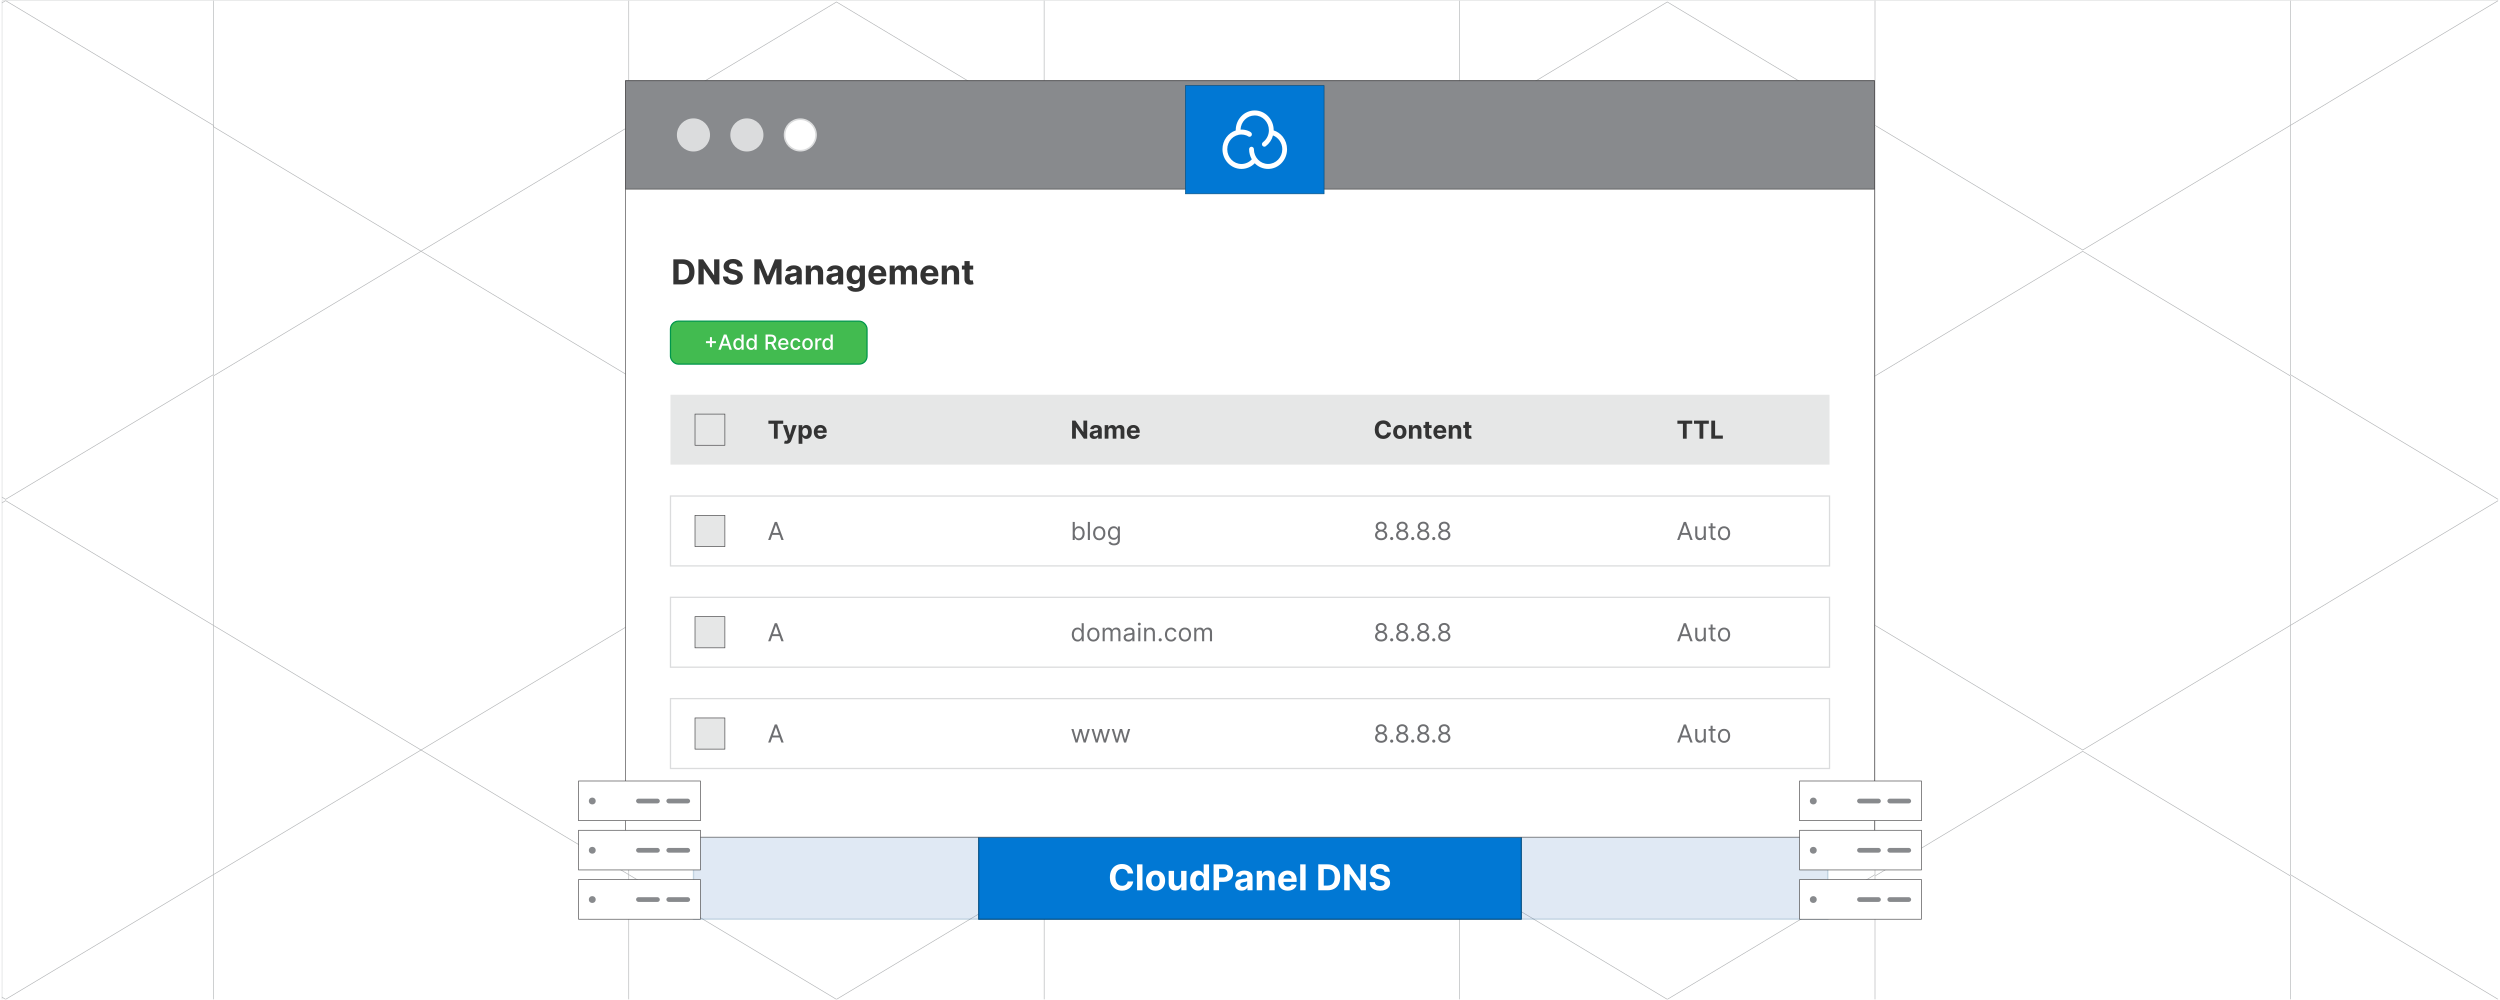 <?xml version="1.0" encoding="UTF-8"?><svg id="Layer_1" xmlns="http://www.w3.org/2000/svg" xmlns:xlink="http://www.w3.org/1999/xlink" viewBox="0 0 1000 400"><defs><clipPath id="clippath"><rect x=".75" y=".261" width="998.499" height="399.477" fill="none" stroke-width="0"/></clipPath><filter id="drop-shadow-1" filterUnits="userSpaceOnUse"><feOffset dx="1.904" dy="1.904"/><feGaussianBlur result="blur" stdDeviation="2.856"/><feFlood flood-color="#333" flood-opacity=".06"/><feComposite in2="blur" operator="in"/><feComposite in="SourceGraphic"/></filter></defs><rect width="1000" height="400" fill="#fff" stroke-width="0"/><g clip-path="url(#clippath)"><rect x=".75" y=".261" width="1000" height="400" fill="#fff" stroke-width="0"/><rect x=".75" y=".261" width="1000" height="400" fill="none" stroke="#b1b3b5" stroke-miterlimit="10" stroke-width=".25"/><polygon points="417.667 250.131 417.667 150.392 500.75 100.523 583.834 150.392 583.834 250.131 500.75 300 417.667 250.131" fill="none" stroke="#b1b3b5" stroke-miterlimit="10" stroke-width=".25"/><polygon points="583.834 150.392 583.834 50.654 666.917 .784 750 50.654 750 150.392 666.917 200.261 583.834 150.392" fill="none" stroke="#b1b3b5" stroke-miterlimit="10" stroke-width=".25"/><polygon points="251.501 150.392 251.501 50.654 334.584 .784 417.667 50.654 417.667 150.392 334.584 200.261 251.501 150.392" fill="none" stroke="#b1b3b5" stroke-miterlimit="10" stroke-width=".25"/><polygon points="251.501 349.869 251.501 250.131 334.584 200.261 417.667 250.131 417.667 349.869 334.584 399.739 251.501 349.869" fill="none" stroke="#b1b3b5" stroke-miterlimit="10" stroke-width=".25"/><polygon points="750 250.131 750 150.392 833.083 100.523 916.166 150.392 916.166 250.131 833.083 300 750 250.131" fill="none" stroke="#b1b3b5" stroke-miterlimit="10" stroke-width=".25"/><polygon points="583.834 349.869 583.834 250.131 666.917 200.261 750 250.131 750 349.869 666.917 399.739 583.834 349.869" fill="none" stroke="#b1b3b5" stroke-miterlimit="10" stroke-width=".25"/><polygon points="417.667 449.608 417.667 349.869 500.75 300 583.834 349.869 583.834 449.608 500.75 499.477 417.667 449.608" fill="none" stroke="#b1b3b5" stroke-miterlimit="10" stroke-width=".25"/><polygon points="85.334 449.608 85.334 349.869 168.417 300 251.501 349.869 251.501 449.608 168.417 499.477 85.334 449.608" fill="none" stroke="#b1b3b5" stroke-miterlimit="10" stroke-width=".25"/><polygon points="-80.832 349.869 -80.832 250.131 2.251 200.261 85.334 250.131 85.334 349.869 2.251 399.739 -80.832 349.869" fill="none" stroke="#b1b3b5" stroke-miterlimit="10" stroke-width=".25"/><polygon points="-80.832 149.869 -80.832 50.131 2.251 .261 85.334 50.131 85.334 149.869 2.251 199.739 -80.832 149.869" fill="none" stroke="#b1b3b5" stroke-miterlimit="10" stroke-width=".25"/><polygon points="85.334 50.654 85.334 -49.085 168.417 -98.954 251.501 -49.085 251.501 50.654 168.417 100.523 85.334 50.654" fill="none" stroke="#b1b3b5" stroke-miterlimit="10" stroke-width=".25"/><polygon points="750 50.131 750 -49.608 833.083 -99.477 916.166 -49.608 916.166 50.131 833.083 100 750 50.131" fill="none" stroke="#b1b3b5" stroke-miterlimit="10" stroke-width=".25"/><polygon points="916.166 149.869 916.166 50.131 999.25 .261 1082.333 50.131 1082.333 149.869 999.25 199.739 916.166 149.869" fill="none" stroke="#b1b3b5" stroke-miterlimit="10" stroke-width=".25"/><polygon points="916.166 349.869 916.166 250.131 999.25 200.261 1082.333 250.131 1082.333 349.869 999.25 399.739 916.166 349.869" fill="none" stroke="#b1b3b5" stroke-miterlimit="10" stroke-width=".25"/><polygon points="750 450.131 750 350.392 833.083 300.523 916.166 350.392 916.166 450.131 833.083 500 750 450.131" fill="none" stroke="#b1b3b5" stroke-miterlimit="10" stroke-width=".25"/><polygon points="417.654 50.131 417.654 -49.608 500.737 -99.477 583.821 -49.608 583.821 50.131 500.737 100 417.654 50.131" fill="none" stroke="#b1b3b5" stroke-miterlimit="10" stroke-width=".25"/><polygon points="85.334 250.131 85.334 150.392 168.417 100.523 251.501 150.392 251.501 250.131 168.417 300 85.334 250.131" fill="none" stroke="#b1b3b5" stroke-miterlimit="10" stroke-width=".25"/></g><rect x="277.385" y="328.274" width="453.762" height="39.412" fill="#5488c6" opacity=".18" stroke="#004a7c" stroke-miterlimit="10" stroke-width=".547"/><rect x="391.476" y="332.243" width="217.048" height="35.443" fill="#0178d4" stroke="#004a7c" stroke-miterlimit="10" stroke-width=".424"/><path d="M453.296,349.375h-2.218c-.041-.286-.123-.542-.248-.767s-.285-.416-.481-.575c-.196-.158-.421-.28-.676-.364-.255-.085-.531-.127-.828-.127-.537,0-1.004.133-1.403.398-.398.266-.707.65-.927,1.155-.219.504-.329,1.116-.329,1.836,0,.739.111,1.36.332,1.863.221.503.531.883.929,1.14s.859.385,1.382.385c.294,0,.566-.039.818-.116.252-.078.476-.191.671-.342s.358-.334.489-.55c.13-.216.22-.463.271-.739l2.218.01c-.058.477-.2.935-.428,1.375s-.534.834-.916,1.181c-.383.346-.839.619-1.368.82-.528.2-1.125.301-1.79.301-.925,0-1.752-.209-2.479-.628-.728-.419-1.302-1.024-1.722-1.818-.42-.793-.63-1.754-.63-2.881,0-1.132.212-2.094.638-2.888.425-.793,1.002-1.398,1.732-1.815s1.55-.625,2.461-.625c.601,0,1.159.084,1.674.253.515.169.971.415,1.37.737s.724.716.975,1.183c.252.466.413.999.484,1.6Z" fill="#fff" stroke-width="0"/><path d="M456.988,345.744v10.372h-2.158v-10.372h2.158Z" fill="#fff" stroke-width="0"/><path d="M462.224,356.269c-.787,0-1.466-.168-2.038-.504s-1.014-.806-1.325-1.408c-.31-.603-.466-1.303-.466-2.1,0-.804.155-1.507.466-2.109.311-.603.752-1.071,1.325-1.407s1.252-.504,2.038-.504c.787,0,1.466.168,2.039.504s1.014.805,1.325,1.407c.31.603.466,1.306.466,2.109,0,.797-.155,1.497-.466,2.1-.311.603-.752,1.072-1.325,1.408s-1.252.504-2.039.504ZM462.234,354.597c.358,0,.657-.102.896-.307.24-.204.421-.483.544-.838s.185-.758.185-1.21c0-.453-.062-.856-.185-1.211s-.305-.635-.544-.841c-.24-.205-.539-.309-.896-.309-.361,0-.664.103-.909.309-.245.206-.429.486-.552.841-.123.354-.185.758-.185,1.211,0,.452.061.856.185,1.21.123.354.307.634.552.838.245.205.548.307.909.307Z" fill="#fff" stroke-width="0"/><path d="M472.45,352.804v-4.467h2.157v7.779h-2.071v-1.413h-.081c-.176.456-.467.822-.874,1.099-.407.277-.902.416-1.486.416-.52,0-.978-.118-1.373-.354s-.703-.572-.924-1.008-.334-.957-.337-1.565v-4.953h2.158v4.568c.003.459.127.822.37,1.089s.569.4.978.4c.26,0,.503-.06.729-.18.226-.12.41-.298.55-.534s.208-.529.205-.877Z" fill="#fff" stroke-width="0"/><path d="M479.195,356.243c-.591,0-1.125-.153-1.603-.459s-.856-.756-1.134-1.352c-.279-.597-.418-1.328-.418-2.195,0-.892.144-1.634.431-2.227.287-.593.669-1.036,1.147-1.332.477-.295,1.002-.442,1.572-.442.435,0,.799.073,1.092.22.291.147.527.329.709.547.18.218.318.432.412.641h.066v-3.899h2.152v10.372h-2.127v-1.246h-.092c-.102.217-.244.43-.428.641s-.422.386-.713.524c-.293.139-.648.208-1.067.208ZM479.879,354.527c.348,0,.643-.096.883-.286.242-.191.428-.459.557-.803.131-.345.195-.748.195-1.211s-.065-.864-.191-1.205c-.129-.341-.315-.605-.557-.79-.244-.185-.539-.278-.887-.278-.355,0-.654.096-.897.288s-.427.459-.552.801c-.125.341-.188.735-.188,1.185,0,.452.064.852.19,1.198.127.346.31.616.552.81.242.194.539.292.894.292Z" fill="#fff" stroke-width="0"/><path d="M485.429,356.116v-10.372h4.092c.787,0,1.457.149,2.011.448s.977.713,1.269,1.241.439,1.137.439,1.825-.148,1.297-.445,1.823c-.298.526-.728.938-1.289,1.23-.562.294-1.242.44-2.039.44h-2.607v-1.757h2.253c.422,0,.77-.073,1.046-.221.275-.146.481-.351.618-.612s.205-.564.205-.904c0-.345-.068-.645-.205-.904-.137-.258-.344-.459-.62-.603-.277-.144-.628-.215-1.054-.215h-1.478v8.579h-2.193Z" fill="#fff" stroke-width="0"/><path d="M496.637,356.263c-.496,0-.939-.087-1.327-.261-.388-.174-.694-.432-.919-.774s-.337-.77-.337-1.284c0-.432.079-.795.238-1.089.158-.294.375-.53.648-.709s.585-.314.935-.405c.349-.091.716-.155,1.102-.192.452-.047.816-.092,1.094-.134.276-.042.477-.105.603-.19.125-.084.188-.209.188-.374v-.031c0-.32-.101-.568-.302-.744s-.485-.264-.854-.264c-.388,0-.697.086-.927.256-.23.171-.381.385-.455.641l-1.996-.162c.102-.473.301-.882.598-1.228.297-.347.682-.613,1.152-.801s1.018-.28,1.639-.28c.432,0,.847.05,1.243.151s.749.259,1.059.471c.309.213.553.485.731.818s.269.731.269,1.192v5.247h-2.046v-1.079h-.06c-.125.243-.292.457-.502.641-.209.185-.461.328-.755.431-.293.103-.633.154-1.018.154ZM497.255,354.775c.317,0,.598-.064.841-.19.243-.126.434-.298.572-.514.138-.216.207-.461.207-.734v-.825c-.067.044-.159.083-.275.118-.117.036-.248.068-.393.097-.145.028-.291.054-.435.076-.145.021-.277.041-.396.058-.253.037-.475.097-.663.178-.19.081-.336.19-.44.326s-.157.307-.157.51c0,.293.107.517.321.671.215.153.487.231.818.231Z" fill="#fff" stroke-width="0"/><path d="M504.852,351.619v4.497h-2.157v-7.779h2.056v1.373h.092c.172-.453.46-.811.865-1.076.405-.266.896-.398,1.474-.398.541,0,1.012.118,1.413.354.402.236.715.572.938,1.01s.334.958.334,1.562v4.953h-2.157v-4.568c.003-.476-.118-.848-.365-1.116-.246-.269-.585-.403-1.018-.403-.29,0-.546.062-.768.188-.221.125-.393.307-.517.545-.123.238-.186.524-.19.858Z" fill="#fff" stroke-width="0"/><path d="M515.107,356.269c-.801,0-1.488-.163-2.063-.489-.576-.325-1.02-.788-1.33-1.388-.31-.599-.466-1.309-.466-2.13,0-.8.155-1.502.466-2.106s.749-1.075,1.315-1.413,1.23-.506,1.993-.506c.513,0,.991.081,1.435.245s.832.409,1.165.737c.332.327.592.738.777,1.232.185.495.278,1.073.278,1.735v.592h-6.568v-1.337h4.537c0-.31-.067-.586-.202-.825s-.321-.428-.56-.565-.514-.205-.828-.205c-.327,0-.617.075-.868.225-.252.15-.448.352-.591.604-.142.251-.214.53-.218.838v1.272c0,.385.072.717.216.997s.347.496.61.648c.263.152.575.228.936.228.24,0,.459-.033.658-.101s.37-.169.512-.304c.142-.136.25-.301.324-.497l1.995.132c-.101.479-.308.897-.62,1.254-.312.355-.714.633-1.205.83s-1.058.297-1.699.297Z" fill="#fff" stroke-width="0"/><path d="M522.243,345.744v10.372h-2.157v-10.372h2.157Z" fill="#fff" stroke-width="0"/><path d="M530.989,356.116h-3.677v-10.372h3.707c1.044,0,1.941.207,2.694.62.753.414,1.333,1.008,1.74,1.78.406.773.61,1.698.61,2.775,0,1.081-.204,2.009-.61,2.785-.407.777-.989,1.373-1.748,1.788-.758.415-1.663.623-2.717.623ZM529.505,354.238h1.393c.648,0,1.194-.115,1.639-.347.443-.231.777-.591,1.002-1.079.225-.487.337-1.118.337-1.892,0-.767-.112-1.393-.337-1.879s-.558-.844-1-1.073-.987-.345-1.636-.345h-1.397v6.614Z" fill="#fff" stroke-width="0"/><path d="M546.36,345.744v10.372h-1.895l-4.513-6.528h-.075v6.528h-2.193v-10.372h1.925l4.477,6.523h.092v-6.523h2.183Z" fill="#fff" stroke-width="0"/><path d="M553.794,348.728c-.041-.409-.215-.727-.521-.952-.308-.227-.725-.34-1.251-.34-.358,0-.66.05-.907.149-.246.1-.435.237-.565.413s-.195.375-.195.598c-.006.185.033.348.119.486.087.138.205.257.357.356s.327.185.526.259c.199.072.412.134.639.185l.932.223c.452.102.867.236,1.246.405.378.169.705.377.982.623.276.246.492.537.645.871s.232.718.235,1.149c-.003.635-.164,1.185-.483,1.648-.319.465-.778.824-1.378,1.079-.599.255-1.32.382-2.165.382-.837,0-1.565-.128-2.185-.385-.62-.256-1.103-.637-1.449-1.142-.346-.505-.527-1.13-.544-1.877h2.122c.023.349.124.638.301.869.178.231.416.405.715.521s.637.175,1.015.175c.372,0,.695-.054.971-.162.274-.108.488-.259.641-.451.151-.192.228-.413.228-.663,0-.233-.068-.429-.205-.588-.137-.158-.336-.293-.598-.404-.262-.112-.582-.213-.96-.305l-1.129-.283c-.875-.213-1.565-.545-2.071-.998-.507-.452-.759-1.062-.755-1.828-.004-.628.164-1.177.504-1.645.339-.47.806-.836,1.4-1.1.594-.263,1.27-.395,2.025-.395.77,0,1.442.132,2.019.395.575.264,1.023.63,1.345,1.1.32.469.486,1.013.496,1.631h-2.102Z" fill="#fff" stroke-width="0"/><rect x="250.191" y="32.314" width="499.617" height="302.553" fill="#fff" stroke="#414042" stroke-miterlimit="10" stroke-width=".25"/><rect x="250.191" y="32.314" width="499.617" height="43.326" fill="#888a8d" stroke="#414042" stroke-miterlimit="10" stroke-width=".25"/><circle cx="277.385" cy="53.977" r="6.298" fill="#dbdcdd" stroke="#dbdcdd" stroke-miterlimit="10" stroke-width=".653"/><circle cx="298.756" cy="53.977" r="6.298" fill="#dbdcdd" stroke="#dbdcdd" stroke-miterlimit="10" stroke-width=".653"/><circle cx="320.127" cy="53.977" r="6.298" fill="#fff" stroke="#dbdcdd" stroke-miterlimit="10" stroke-width=".653"/><rect x="268.192" y="157.897" width="463.617" height="27.949" fill="#e6e7e7" stroke-width="0"/><rect x="278.005" y="165.638" width="11.947" height="12.466" fill="#e6e7e7" stroke="#414042" stroke-miterlimit="10" stroke-width=".26"/><path d="M307.356,169.511v-1.26h5.936v1.26h-2.213v5.968h-1.51v-5.968h-2.213Z" fill="#333" stroke-width="0"/><path d="M314.552,177.512c-.191,0-.369-.015-.535-.045-.166-.029-.303-.066-.411-.11l.339-1.123c.176.055.335.084.478.089.142.005.266-.028.371-.099.104-.071.19-.191.256-.36l.088-.23-1.945-5.576h1.581l1.123,3.981h.056l1.133-3.981h1.592l-2.107,6.007c-.101.292-.238.546-.411.764s-.391.386-.655.505c-.263.119-.581.179-.953.179Z" fill="#333" stroke-width="0"/><path d="M319.447,177.512v-7.454h1.482v.91h.067c.066-.145.162-.294.288-.446.126-.151.29-.278.494-.381s.457-.153.76-.153c.396,0,.76.102,1.094.309s.601.515.801.928c.2.413.3.931.3,1.552,0,.605-.097,1.114-.291,1.529-.194.416-.458.73-.79.942s-.706.319-1.117.319c-.291,0-.54-.048-.743-.144-.204-.097-.37-.218-.499-.365-.129-.146-.228-.296-.296-.446h-.046v2.901h-1.503ZM320.919,172.768c0,.323.044.604.134.844.09.24.219.427.389.56s.375.199.617.199c.245,0,.452-.067.622-.203.169-.135.298-.323.386-.565s.132-.519.132-.835c0-.312-.043-.588-.13-.825-.087-.238-.215-.424-.385-.558-.169-.135-.378-.201-.625-.201-.245,0-.451.065-.619.194-.169.129-.297.312-.387.55-.089.238-.134.518-.134.84Z" fill="#333" stroke-width="0"/><path d="M328.203,175.584c-.558,0-1.037-.113-1.438-.34-.401-.228-.71-.55-.926-.968-.217-.417-.325-.912-.325-1.483,0-.558.108-1.047.325-1.469.216-.421.521-.749.915-.984s.857-.352,1.389-.352c.358,0,.691.057,1.001.171.309.114.58.285.811.514.232.228.412.515.542.859.129.345.194.747.194,1.209v.412h-4.578v-.932h3.163c0-.216-.047-.408-.141-.575-.094-.167-.224-.298-.39-.394-.166-.095-.358-.143-.577-.143-.228,0-.43.053-.606.157s-.312.244-.411.42c-.099.175-.149.37-.151.584v.886c0,.269.05.5.15.695s.242.346.425.452c.184.105.401.158.653.158.167,0,.32-.023.459-.07.139-.047.257-.118.356-.212.099-.094.174-.209.226-.346l1.391.092c-.071.334-.215.625-.432.873-.218.249-.498.441-.84.579s-.737.206-1.184.206Z" fill="#333" stroke-width="0"/><path d="M434.877,168.251v7.228h-1.32l-3.144-4.549h-.053v4.549h-1.528v-7.228h1.341l3.12,4.545h.064v-4.545h1.521Z" fill="#333" stroke-width="0"/><path d="M437.655,175.582c-.346,0-.654-.06-.925-.182s-.484-.302-.641-.54c-.157-.239-.235-.537-.235-.894,0-.302.056-.555.166-.759.11-.205.261-.37.452-.494.191-.125.408-.219.651-.282.244-.065.499-.108.768-.135.315-.033.569-.064.762-.094.193-.029.333-.073.42-.132s.131-.145.131-.262v-.021c0-.224-.07-.397-.21-.519-.14-.123-.338-.184-.595-.184-.271,0-.486.059-.646.178s-.266.268-.318.446l-1.39-.112c.07-.33.209-.615.416-.856.207-.241.475-.427.803-.558s.709-.195,1.142-.195c.301,0,.59.035.867.105.276.07.522.18.737.328s.385.339.51.57c.124.231.187.509.187.831v3.656h-1.426v-.752h-.043c-.087.17-.204.318-.35.446-.145.129-.321.229-.526.301-.205.071-.441.107-.709.107ZM438.085,174.543c.221,0,.416-.044.586-.132.169-.089.302-.208.399-.358s.144-.321.144-.512v-.575c-.047.03-.111.058-.192.083-.081.024-.172.047-.273.066-.101.021-.202.038-.303.054-.102.015-.193.028-.275.04-.176.026-.331.067-.462.124s-.234.132-.307.228c-.073.095-.109.213-.109.354,0,.205.075.36.224.468s.339.16.57.16Z" fill="#333" stroke-width="0"/><path d="M441.875,175.479v-5.421h1.433v.956h.064c.113-.317.301-.568.565-.751.264-.184.579-.275.946-.275.372,0,.688.092.949.276s.435.435.522.75h.057c.11-.31.311-.56.602-.746.29-.188.635-.28,1.032-.28.506,0,.917.16,1.233.481s.475.775.475,1.364v3.646h-1.5v-3.35c0-.301-.08-.526-.24-.678-.16-.15-.36-.226-.6-.226-.273,0-.486.087-.639.26s-.23.4-.23.683v3.311h-1.458v-3.381c0-.266-.076-.477-.228-.636-.152-.157-.351-.236-.598-.236-.167,0-.317.042-.45.125-.133.084-.238.2-.316.35s-.116.324-.116.524v3.254h-1.503Z" fill="#333" stroke-width="0"/><path d="M453.409,175.584c-.558,0-1.037-.113-1.438-.34-.401-.228-.71-.55-.926-.968-.217-.417-.325-.912-.325-1.483,0-.558.108-1.047.325-1.469.216-.421.521-.749.915-.984s.857-.352,1.389-.352c.358,0,.691.057,1.001.171.309.114.58.285.811.514.232.228.412.515.542.859.129.345.194.747.194,1.209v.412h-4.578v-.932h3.163c0-.216-.047-.408-.141-.575-.094-.167-.224-.298-.39-.394-.166-.095-.358-.143-.577-.143-.228,0-.43.053-.606.157s-.312.244-.411.42c-.099.175-.149.37-.151.584v.886c0,.269.05.5.15.695s.242.346.425.452c.184.105.401.158.653.158.167,0,.32-.023.459-.07.139-.047.257-.118.356-.212.099-.094.174-.209.226-.346l1.391.092c-.071.334-.215.625-.432.873-.218.249-.498.441-.84.579s-.737.206-1.184.206Z" fill="#333" stroke-width="0"/><path d="M556.408,170.782h-1.546c-.028-.2-.086-.378-.173-.535-.087-.156-.199-.29-.336-.4-.136-.11-.293-.195-.471-.254s-.37-.088-.577-.088c-.374,0-.7.092-.978.276s-.493.453-.645.805c-.153.352-.23.778-.23,1.279,0,.516.077.948.231,1.299.154.351.37.615.648.794.277.179.599.269.963.269.205,0,.395-.027.57-.081.175-.054.331-.134.468-.238.136-.104.25-.232.341-.383.09-.15.153-.322.189-.516l1.546.007c-.04.332-.14.651-.299.959-.158.307-.371.581-.639.822-.267.241-.584.432-.953.571-.368.14-.783.21-1.247.21-.644,0-1.221-.145-1.728-.438s-.907-.714-1.2-1.267c-.293-.554-.44-1.223-.44-2.009,0-.788.148-1.458.445-2.012.296-.553.698-.975,1.207-1.265.508-.291,1.079-.436,1.715-.436.419,0,.808.06,1.166.177.359.118.678.289.955.514s.504.499.68.824c.175.324.287.696.337,1.115Z" fill="#333" stroke-width="0"/><path d="M559.926,175.584c-.548,0-1.022-.116-1.42-.351-.399-.234-.707-.561-.923-.981-.217-.42-.325-.907-.325-1.463,0-.56.108-1.05.325-1.47.216-.42.523-.747.923-.981.398-.233.872-.351,1.42-.351.549,0,1.022.117,1.421.351.399.234.706.561.923.981s.325.91.325,1.47c0,.556-.108,1.043-.325,1.463s-.523.747-.923.981c-.398.234-.872.351-1.421.351ZM559.933,174.421c.249,0,.457-.071.624-.214s.294-.337.38-.584.129-.528.129-.844-.043-.596-.129-.843-.213-.442-.38-.586-.375-.216-.624-.216c-.252,0-.463.072-.634.216s-.299.339-.385.586-.129.527-.129.843.043.597.129.844.214.441.385.584.382.214.634.214Z" fill="#333" stroke-width="0"/><path d="M565.079,172.345v3.134h-1.504v-5.421h1.434v.956h.064c.12-.315.321-.565.604-.75s.624-.276,1.026-.276c.377,0,.705.082.985.247.279.164.497.399.652.704s.233.667.233,1.089v3.451h-1.504v-3.184c.003-.332-.082-.591-.254-.778-.172-.186-.408-.28-.709-.28-.203,0-.381.044-.535.131s-.274.213-.36.379-.13.365-.132.599Z" fill="#333" stroke-width="0"/><path d="M572.639,170.058v1.129h-3.265v-1.129h3.265ZM570.115,168.759h1.504v5.054c0,.139.021.247.064.323.042.076.102.13.178.16.076.031.165.046.267.046.07,0,.142-.006.212-.019.07-.013.124-.022.162-.029l.236,1.118c-.075.023-.181.052-.317.083-.137.032-.303.052-.498.059-.362.014-.679-.034-.951-.144-.272-.11-.482-.282-.633-.516-.151-.232-.225-.527-.223-.882v-5.252Z" fill="#333" stroke-width="0"/><path d="M576.03,175.584c-.558,0-1.037-.113-1.438-.34-.4-.228-.71-.55-.926-.968-.217-.417-.325-.912-.325-1.483,0-.558.108-1.047.325-1.469.216-.421.521-.749.916-.984.394-.235.856-.352,1.389-.352.357,0,.69.057,1,.171s.58.285.812.514c.231.228.412.515.541.859.13.345.194.747.194,1.209v.412h-4.577v-.932h3.162c0-.216-.047-.408-.142-.575-.094-.167-.224-.298-.39-.394-.166-.095-.358-.143-.577-.143-.229,0-.43.053-.606.157-.175.104-.312.244-.411.42-.099.175-.149.37-.151.584v.886c0,.269.05.5.149.695.101.195.242.346.426.452.184.105.401.158.652.158.168,0,.32-.023.459-.07s.258-.118.356-.212.175-.209.227-.346l1.391.092c-.071.334-.215.625-.433.873-.218.249-.498.441-.84.579-.343.138-.737.206-1.185.206Z" fill="#333" stroke-width="0"/><path d="M581.004,172.345v3.134h-1.504v-5.421h1.434v.956h.064c.12-.315.321-.565.604-.75s.624-.276,1.026-.276c.377,0,.705.082.985.247.279.164.497.399.652.704s.233.667.233,1.089v3.451h-1.504v-3.184c.003-.332-.082-.591-.254-.778-.172-.186-.408-.28-.709-.28-.203,0-.381.044-.535.131s-.274.213-.36.379-.13.365-.132.599Z" fill="#333" stroke-width="0"/><path d="M588.563,170.058v1.129h-3.265v-1.129h3.265ZM586.04,168.759h1.504v5.054c0,.139.021.247.064.323.042.076.102.13.178.16.076.031.165.046.267.046.07,0,.142-.006.212-.019.07-.013.124-.022.162-.029l.236,1.118c-.075.023-.181.052-.317.083-.137.032-.303.052-.498.059-.362.014-.679-.034-.951-.144-.272-.11-.482-.282-.633-.516-.151-.232-.225-.527-.223-.882v-5.252Z" fill="#333" stroke-width="0"/><path d="M670.955,169.511v-1.26h5.936v1.26h-2.213v5.968h-1.511v-5.968h-2.213Z" fill="#333" stroke-width="0"/><path d="M677.597,169.511v-1.26h5.936v1.26h-2.213v5.968h-1.511v-5.968h-2.213Z" fill="#333" stroke-width="0"/><path d="M684.515,175.479v-7.228h1.528v5.968h3.099v1.26h-4.627Z" fill="#333" stroke-width="0"/><rect x="268.192" y="198.412" width="463.617" height="27.949" fill="#fff" stroke="#dbdcdd" stroke-miterlimit="10" stroke-width=".519"/><rect x="278.005" y="206.154" width="11.947" height="12.466" fill="#e6e7e7" stroke="#414042" stroke-miterlimit="10" stroke-width=".26"/><path d="M308.175,215.994h-.918l2.654-7.228h.903l2.654,7.228h-.918l-2.16-6.085h-.057l-2.16,6.085ZM308.514,213.171h3.699v.776h-3.699v-.776Z" fill="#6d6e71" stroke-width="0"/><path d="M429.079,215.994v-7.228h.833v2.668h.071c.061-.095.146-.215.256-.362.109-.146.267-.278.473-.395.206-.117.485-.175.838-.175.457,0,.859.114,1.207.342.348.229.62.552.815.971s.293.913.293,1.482c0,.574-.098,1.071-.293,1.491s-.466.744-.812.974c-.346.23-.745.345-1.196.345-.348,0-.627-.059-.836-.175-.209-.117-.371-.25-.483-.399-.113-.149-.2-.273-.261-.372h-.099v.833h-.805ZM429.897,213.283c0,.41.06.77.18,1.082s.295.556.526.731c.231.176.513.263.847.263.348,0,.639-.092.874-.276.234-.185.41-.435.529-.748.119-.315.178-.664.178-1.051,0-.381-.058-.725-.175-1.032-.116-.307-.291-.55-.526-.731-.234-.18-.527-.27-.88-.27-.339,0-.624.085-.854.256-.231.171-.405.408-.522.713s-.177.659-.177,1.063Z" fill="#6d6e71" stroke-width="0"/><path d="M435.967,208.766v7.228h-.833v-7.228h.833Z" fill="#6d6e71" stroke-width="0"/><path d="M439.694,216.107c-.49,0-.918-.117-1.287-.35-.368-.233-.655-.559-.861-.978-.206-.419-.309-.908-.309-1.469,0-.565.103-1.058.309-1.478.206-.421.493-.748.861-.981.368-.232.797-.349,1.287-.349.489,0,.918.116,1.286.349.368.233.655.56.861.981.206.421.309.914.309,1.478,0,.56-.103,1.05-.309,1.469-.206.419-.493.744-.861.978-.368.232-.797.35-1.286.35ZM439.694,215.358c.372,0,.677-.095.917-.285.24-.19.417-.441.533-.752s.173-.647.173-1.01-.058-.699-.173-1.013c-.115-.312-.293-.565-.533-.759-.24-.192-.546-.289-.917-.289-.372,0-.678.097-.918.289-.24.193-.417.446-.533.759-.115.314-.173.65-.173,1.013s.058.699.173,1.01.293.561.533.752c.24.19.546.285.918.285Z" fill="#6d6e71" stroke-width="0"/><path d="M445.609,218.139c-.402,0-.749-.051-1.038-.153-.29-.102-.53-.236-.722-.402-.191-.166-.344-.343-.457-.531l.664-.466c.075.099.171.213.286.341s.273.24.475.335c.201.096.465.144.792.144.438,0,.798-.106,1.083-.318.285-.212.427-.543.427-.995v-1.101h-.07c-.061.099-.148.221-.26.365s-.272.273-.48.385c-.208.111-.489.167-.842.167-.438,0-.83-.103-1.177-.31s-.621-.508-.822-.903-.302-.875-.302-1.44c0-.556.098-1.04.293-1.453.195-.412.467-.732.815-.96.349-.227.75-.34,1.207-.34.353,0,.634.058.842.175.208.116.368.248.48.395.112.147.198.268.26.362h.085v-.861h.805v5.576c0,.466-.105.846-.316,1.139-.21.292-.493.508-.847.645-.354.138-.748.206-1.18.206ZM445.581,215.161c.334,0,.616-.076.847-.23.231-.152.406-.373.526-.66.12-.287.18-.63.18-1.03,0-.391-.059-.735-.176-1.034s-.292-.533-.522-.702-.515-.254-.854-.254c-.353,0-.646.089-.881.268-.234.18-.409.419-.526.721-.116.301-.174.635-.174,1.002,0,.377.059.709.178.997.119.288.295.514.529.678.234.163.525.245.874.245Z" fill="#6d6e71" stroke-width="0"/><path d="M552.466,216.092c-.484,0-.912-.086-1.283-.259-.37-.174-.659-.412-.866-.717s-.31-.652-.307-1.043c-.003-.306.058-.589.18-.849s.29-.477.503-.653c.213-.175.451-.286.715-.333v-.043c-.346-.089-.621-.284-.826-.584s-.306-.642-.304-1.025c-.002-.366.091-.695.279-.984s.447-.518.778-.685c.33-.167.707-.251,1.131-.251.419,0,.793.084,1.122.251s.589.396.778.685.285.618.288.984c-.003.384-.106.726-.312,1.025s-.478.495-.817.584v.043c.262.047.496.158.706.333.209.176.376.394.501.653s.189.543.19.849c-.002.391-.107.738-.315,1.043s-.497.543-.865.717c-.368.173-.793.259-1.275.259ZM552.466,215.316c.327,0,.609-.053.847-.159.238-.105.422-.255.551-.447.13-.193.195-.419.197-.678-.002-.273-.072-.515-.211-.724-.14-.21-.328-.374-.566-.494-.239-.12-.512-.181-.817-.181-.309,0-.583.06-.824.181s-.431.284-.568.494c-.138.209-.205.45-.203.724-.002.259.06.484.19.678.128.192.312.342.552.447.24.106.525.159.855.159ZM552.466,211.885c.259,0,.488-.052.69-.155s.359-.248.476-.434c.115-.186.174-.403.176-.653-.002-.244-.06-.458-.173-.641-.112-.182-.27-.323-.469-.423-.2-.101-.434-.15-.699-.15-.271,0-.507.05-.709.15-.203.1-.359.241-.47.423-.11.183-.165.397-.162.641-.003.25.053.467.167.653.114.185.273.33.475.434.203.103.435.155.699.155Z" fill="#6d6e71" stroke-width="0"/><path d="M556.673,216.05c-.174,0-.323-.062-.448-.188-.124-.124-.186-.273-.186-.448,0-.174.062-.323.186-.448.125-.124.274-.186.448-.186.175,0,.323.062.448.186.125.125.188.274.188.448,0,.115-.029.222-.087.318-.058.096-.134.173-.23.231-.095.058-.201.087-.319.087Z" fill="#6d6e71" stroke-width="0"/><path d="M560.88,216.092c-.484,0-.912-.086-1.283-.259-.37-.174-.659-.412-.866-.717s-.31-.652-.307-1.043c-.003-.306.058-.589.18-.849s.29-.477.503-.653c.213-.175.451-.286.715-.333v-.043c-.346-.089-.621-.284-.826-.584s-.306-.642-.304-1.025c-.002-.366.091-.695.279-.984s.447-.518.778-.685c.33-.167.707-.251,1.131-.251.419,0,.793.084,1.122.251s.589.396.778.685.285.618.288.984c-.003.384-.106.726-.312,1.025s-.478.495-.817.584v.043c.262.047.496.158.706.333.209.176.376.394.501.653s.189.543.19.849c-.002.391-.107.738-.315,1.043s-.497.543-.865.717c-.368.173-.793.259-1.275.259ZM560.88,215.316c.327,0,.609-.053.847-.159.238-.105.422-.255.551-.447.13-.193.195-.419.197-.678-.002-.273-.072-.515-.211-.724-.14-.21-.328-.374-.566-.494-.239-.12-.512-.181-.817-.181-.309,0-.583.06-.824.181s-.431.284-.568.494c-.138.209-.205.45-.203.724-.002.259.06.484.19.678.128.192.312.342.552.447.24.106.525.159.855.159ZM560.88,211.885c.259,0,.488-.052.69-.155s.359-.248.476-.434c.115-.186.174-.403.176-.653-.002-.244-.06-.458-.173-.641-.112-.182-.27-.323-.469-.423-.2-.101-.434-.15-.699-.15-.271,0-.507.05-.709.15-.203.1-.359.241-.47.423-.11.183-.165.397-.162.641-.003.25.053.467.167.653.114.185.273.33.475.434.203.103.435.155.699.155Z" fill="#6d6e71" stroke-width="0"/><path d="M565.086,216.05c-.174,0-.323-.062-.448-.188-.124-.124-.186-.273-.186-.448,0-.174.062-.323.186-.448.125-.124.274-.186.448-.186.175,0,.323.062.448.186.125.125.188.274.188.448,0,.115-.029.222-.087.318-.058.096-.134.173-.23.231-.095.058-.201.087-.319.087Z" fill="#6d6e71" stroke-width="0"/><path d="M569.294,216.092c-.484,0-.912-.086-1.283-.259-.37-.174-.659-.412-.866-.717s-.31-.652-.307-1.043c-.003-.306.058-.589.18-.849s.29-.477.503-.653c.213-.175.451-.286.715-.333v-.043c-.346-.089-.621-.284-.826-.584s-.306-.642-.304-1.025c-.002-.366.091-.695.279-.984s.447-.518.778-.685c.33-.167.707-.251,1.131-.251.419,0,.793.084,1.122.251s.589.396.778.685.285.618.288.984c-.003.384-.106.726-.312,1.025s-.478.495-.817.584v.043c.262.047.496.158.706.333.209.176.376.394.501.653s.189.543.19.849c-.002.391-.107.738-.315,1.043s-.497.543-.865.717c-.368.173-.793.259-1.275.259ZM569.294,215.316c.327,0,.609-.053.847-.159.238-.105.422-.255.551-.447.13-.193.195-.419.197-.678-.002-.273-.072-.515-.211-.724-.14-.21-.328-.374-.566-.494-.239-.12-.512-.181-.817-.181-.309,0-.583.06-.824.181s-.431.284-.568.494c-.138.209-.205.45-.203.724-.002.259.06.484.19.678.128.192.312.342.552.447.24.106.525.159.855.159ZM569.294,211.885c.259,0,.488-.052.69-.155s.359-.248.476-.434c.115-.186.174-.403.176-.653-.002-.244-.06-.458-.173-.641-.112-.182-.27-.323-.469-.423-.2-.101-.434-.15-.699-.15-.271,0-.507.05-.709.15-.203.1-.359.241-.47.423-.11.183-.165.397-.162.641-.003.25.053.467.167.653.114.185.273.33.475.434.203.103.435.155.699.155Z" fill="#6d6e71" stroke-width="0"/><path d="M573.5,216.05c-.174,0-.323-.062-.448-.188-.124-.124-.186-.273-.186-.448,0-.174.062-.323.186-.448.125-.124.274-.186.448-.186.175,0,.323.062.448.186.125.125.188.274.188.448,0,.115-.029.222-.087.318-.058.096-.134.173-.23.231-.095.058-.201.087-.319.087Z" fill="#6d6e71" stroke-width="0"/><path d="M577.707,216.092c-.484,0-.912-.086-1.283-.259-.37-.174-.659-.412-.866-.717s-.31-.652-.307-1.043c-.003-.306.058-.589.18-.849s.29-.477.503-.653c.213-.175.451-.286.715-.333v-.043c-.346-.089-.621-.284-.826-.584s-.306-.642-.304-1.025c-.002-.366.091-.695.279-.984s.447-.518.778-.685c.33-.167.707-.251,1.131-.251.419,0,.793.084,1.122.251s.589.396.778.685.285.618.288.984c-.003.384-.106.726-.312,1.025s-.478.495-.817.584v.043c.262.047.496.158.706.333.209.176.376.394.501.653s.189.543.19.849c-.002.391-.107.738-.315,1.043s-.497.543-.865.717c-.368.173-.793.259-1.275.259ZM577.707,215.316c.327,0,.609-.053.847-.159.238-.105.422-.255.551-.447.13-.193.195-.419.197-.678-.002-.273-.072-.515-.211-.724-.14-.21-.328-.374-.566-.494-.239-.12-.512-.181-.817-.181-.309,0-.583.06-.824.181s-.431.284-.568.494c-.138.209-.205.45-.203.724-.002.259.06.484.19.678.128.192.312.342.552.447.24.106.525.159.855.159ZM577.707,211.885c.259,0,.488-.052.69-.155s.359-.248.476-.434c.115-.186.174-.403.176-.653-.002-.244-.06-.458-.173-.641-.112-.182-.27-.323-.469-.423-.2-.101-.434-.15-.699-.15-.271,0-.507.05-.709.15-.203.1-.359.241-.47.423-.11.183-.165.397-.162.641-.003.25.053.467.167.653.114.185.273.33.475.434.203.103.435.155.699.155Z" fill="#6d6e71" stroke-width="0"/><path d="M671.774,215.994h-.918l2.654-7.228h.903l2.654,7.228h-.918l-2.16-6.085h-.056l-2.16,6.085ZM672.113,213.171h3.698v.776h-3.698v-.776Z" fill="#6d6e71" stroke-width="0"/><path d="M681.501,213.777v-3.204h.833v5.421h-.833v-.918h-.057c-.127.275-.324.509-.593.701-.269.191-.607.287-1.017.287-.339,0-.64-.074-.903-.224s-.471-.375-.621-.678-.226-.685-.226-1.145v-3.444h.833v3.388c0,.396.11.711.333.946s.507.352.853.352c.207,0,.418-.053.634-.158.215-.106.396-.269.543-.487s.221-.498.221-.837Z" fill="#6d6e71" stroke-width="0"/><path d="M686.216,210.573v.706h-2.81v-.706h2.81ZM684.225,209.274h.833v5.167c0,.235.035.411.104.527s.159.194.269.233c.109.038.225.058.348.058.092,0,.167-.005.226-.016s.105-.019.141-.026l.17.748c-.057.021-.136.043-.236.065-.102.022-.23.033-.385.033-.235,0-.466-.051-.69-.151-.225-.102-.41-.256-.558-.463-.146-.207-.221-.468-.221-.783v-5.393Z" fill="#6d6e71" stroke-width="0"/><path d="M689.618,216.107c-.489,0-.919-.117-1.287-.35-.368-.233-.655-.559-.86-.978-.206-.419-.31-.908-.31-1.469,0-.565.103-1.058.31-1.478.205-.421.492-.748.86-.981.368-.232.798-.349,1.287-.349s.918.116,1.286.349c.368.233.655.56.861.981s.309.914.309,1.478c0,.56-.102,1.05-.309,1.469s-.493.744-.861.978c-.368.232-.797.35-1.286.35ZM689.618,215.358c.371,0,.678-.095.917-.285.24-.19.418-.441.533-.752s.173-.647.173-1.01-.058-.699-.173-1.013c-.115-.312-.293-.565-.533-.759-.239-.192-.546-.289-.917-.289-.372,0-.678.097-.918.289-.24.193-.418.446-.533.759-.115.314-.173.65-.173,1.013s.058.699.173,1.01.293.561.533.752.546.285.918.285Z" fill="#6d6e71" stroke-width="0"/><rect x="268.192" y="238.928" width="463.617" height="27.949" fill="#fff" stroke="#dbdcdd" stroke-miterlimit="10" stroke-width=".519"/><rect x="278.005" y="246.669" width="11.947" height="12.466" fill="#e6e7e7" stroke="#414042" stroke-miterlimit="10" stroke-width=".26"/><path d="M308.175,256.509h-.918l2.654-7.228h.903l2.654,7.228h-.918l-2.16-6.085h-.057l-2.16,6.085ZM308.514,253.686h3.699v.776h-3.699v-.776Z" fill="#6d6e71" stroke-width="0"/><path d="M431.012,256.623c-.452,0-.85-.115-1.196-.345-.346-.23-.616-.554-.811-.974s-.293-.917-.293-1.491c0-.569.098-1.063.293-1.482s.467-.742.815-.971c.349-.228.75-.342,1.207-.342.353,0,.632.058.838.175.206.116.364.248.473.395.109.147.194.268.256.362h.07v-2.668h.833v7.228h-.805v-.833h-.099c-.061.099-.148.223-.261.372-.113.149-.274.282-.483.399-.209.116-.488.175-.837.175ZM431.125,255.874c.334,0,.616-.087.847-.263.231-.175.406-.419.526-.731.12-.311.18-.672.18-1.082,0-.404-.059-.759-.176-1.063s-.292-.542-.522-.713-.515-.256-.854-.256c-.353,0-.646.09-.881.27-.234.181-.409.424-.526.731-.116.308-.174.651-.174,1.032,0,.387.059.736.178,1.051.119.314.295.564.529.748.234.185.525.276.874.276Z" fill="#6d6e71" stroke-width="0"/><path d="M437.337,256.623c-.49,0-.918-.117-1.287-.35-.368-.233-.655-.559-.861-.978-.206-.419-.309-.908-.309-1.469,0-.565.103-1.058.309-1.478.206-.421.493-.748.861-.981.368-.232.797-.349,1.287-.349.489,0,.918.116,1.286.349.368.233.655.56.861.981.206.421.309.914.309,1.478,0,.56-.103,1.05-.309,1.469-.206.419-.493.744-.861.978-.368.232-.797.35-1.286.35ZM437.337,255.874c.372,0,.677-.095.917-.285.24-.19.417-.441.533-.752s.173-.647.173-1.01-.058-.699-.173-1.013c-.115-.312-.293-.565-.533-.759-.24-.192-.546-.289-.917-.289-.372,0-.678.097-.918.289-.24.193-.417.446-.533.759-.115.314-.173.65-.173,1.013s.058.699.173,1.01.293.561.533.752c.24.19.546.285.918.285Z" fill="#6d6e71" stroke-width="0"/><path d="M441.063,256.509v-5.421h.805v.847h.071c.113-.289.295-.515.547-.676s.554-.241.907-.241c.357,0,.656.08.894.241s.425.387.56.676h.056c.139-.279.347-.503.625-.669.277-.165.61-.248.999-.248.485,0,.881.15,1.19.453s.462.772.462,1.41v3.628h-.833v-3.628c0-.4-.109-.685-.328-.857s-.477-.258-.773-.258c-.381,0-.676.114-.886.344s-.315.519-.315.87v3.529h-.847v-3.713c0-.309-.1-.557-.3-.746-.2-.19-.458-.284-.773-.284-.216,0-.418.058-.605.173s-.338.274-.452.478c-.114.203-.171.438-.171.704v3.388h-.833Z" fill="#6d6e71" stroke-width="0"/><path d="M451.298,256.636c-.343,0-.655-.065-.935-.195-.28-.131-.502-.32-.667-.568-.165-.248-.247-.549-.247-.902,0-.31.061-.562.184-.757.122-.194.286-.347.49-.457.205-.11.431-.193.68-.249.248-.055.498-.099.75-.132.329-.043.597-.075.803-.098.206-.021.356-.06.452-.114s.143-.148.143-.282v-.028c0-.349-.095-.619-.284-.811-.19-.193-.476-.29-.859-.29-.398,0-.71.087-.935.262-.226.174-.385.359-.477.558l-.79-.282c.141-.33.33-.587.566-.771s.495-.315.776-.389c.281-.073.558-.11.831-.11.174,0,.375.021.602.061s.447.125.66.252.39.319.531.575c.141.257.212.601.212,1.031v3.571h-.833v-.734h-.043c-.056.118-.15.244-.282.378s-.307.248-.526.343c-.219.094-.486.141-.801.141ZM451.426,255.888c.329,0,.607-.065.835-.194.227-.129.399-.296.515-.501.117-.205.175-.42.175-.645v-.763c-.035.042-.112.081-.231.114-.119.034-.255.065-.41.089s-.303.046-.448.064c-.144.018-.262.032-.351.044-.216.028-.418.073-.606.136s-.337.155-.452.279c-.114.123-.171.291-.171.503,0,.289.107.508.323.654.215.147.489.221.821.221Z" fill="#6d6e71" stroke-width="0"/><path d="M455.731,250.185c-.163,0-.302-.056-.418-.166-.116-.11-.175-.244-.175-.399s.059-.288.175-.398c.117-.11.256-.166.418-.166.162,0,.302.056.418.166.117.11.175.243.175.398s-.058.289-.175.399c-.116.11-.256.166-.418.166ZM455.308,256.509v-5.421h.833v5.421h-.833Z" fill="#6d6e71" stroke-width="0"/><path d="M458.498,253.249v3.261h-.833v-5.421h.805v.847h.071c.127-.275.32-.497.579-.665s.593-.252,1.002-.252c.367,0,.688.074.963.224s.489.375.643.678c.153.303.229.685.229,1.145v3.444h-.833v-3.388c0-.426-.111-.759-.332-.997-.221-.239-.524-.358-.911-.358-.266,0-.503.058-.711.173s-.373.283-.492.505c-.12.221-.18.489-.18.805Z" fill="#6d6e71" stroke-width="0"/><path d="M464.088,256.566c-.174,0-.323-.062-.448-.188-.125-.124-.188-.273-.188-.448,0-.174.062-.323.188-.448.124-.124.274-.186.448-.186.174,0,.324.062.448.186.125.125.187.274.187.448,0,.115-.029.222-.086.318-.058.096-.134.173-.229.231-.096.058-.202.087-.32.087Z" fill="#6d6e71" stroke-width="0"/><path d="M468.423,256.623c-.508,0-.946-.12-1.313-.36-.367-.24-.649-.57-.847-.992-.198-.421-.296-.901-.296-1.443,0-.55.102-1.037.305-1.459s.488-.753.854-.992c.366-.238.793-.357,1.283-.357.381,0,.725.07,1.03.211.306.142.557.339.752.594.195.254.316.55.363.889h-.833c-.064-.247-.204-.466-.421-.658-.218-.191-.51-.287-.877-.287-.325,0-.609.084-.853.252s-.433.405-.568.71-.203.661-.203,1.07c0,.419.066.784.199,1.095s.321.552.565.724c.244.172.53.257.86.257.216,0,.413-.037.589-.112.176-.075.326-.184.448-.325.122-.141.209-.31.261-.508h.833c-.047.32-.163.607-.348.863-.185.255-.428.457-.731.606s-.653.225-1.053.225Z" fill="#6d6e71" stroke-width="0"/><path d="M473.971,256.623c-.49,0-.918-.117-1.287-.35-.368-.233-.655-.559-.861-.978-.206-.419-.309-.908-.309-1.469,0-.565.103-1.058.309-1.478.206-.421.493-.748.861-.981.368-.232.797-.349,1.287-.349.489,0,.918.116,1.286.349.368.233.655.56.861.981.206.421.309.914.309,1.478,0,.56-.103,1.05-.309,1.469-.206.419-.493.744-.861.978-.368.232-.797.35-1.286.35ZM473.971,255.874c.372,0,.677-.095.917-.285.24-.19.417-.441.533-.752s.173-.647.173-1.01-.058-.699-.173-1.013c-.115-.312-.293-.565-.533-.759-.24-.192-.546-.289-.917-.289-.372,0-.678.097-.918.289-.24.193-.417.446-.533.759-.115.314-.173.65-.173,1.013s.058.699.173,1.01.293.561.533.752c.24.19.546.285.918.285Z" fill="#6d6e71" stroke-width="0"/><path d="M477.697,256.509v-5.421h.805v.847h.071c.113-.289.295-.515.547-.676s.554-.241.908-.241c.357,0,.654.08.894.241.238.161.424.387.559.676h.057c.139-.279.348-.503.625-.669.277-.165.611-.248.998-.248.484,0,.881.15,1.19.453s.463.772.463,1.41v3.628h-.832v-3.628c0-.4-.111-.685-.33-.857s-.475-.258-.771-.258c-.381,0-.678.114-.887.344s-.315.519-.315.87v3.529h-.846v-3.713c0-.309-.102-.557-.301-.746s-.457-.284-.773-.284c-.216,0-.418.058-.605.173s-.338.274-.452.478c-.114.203-.171.438-.171.704v3.388h-.833Z" fill="#6d6e71" stroke-width="0"/><path d="M552.466,256.608c-.484,0-.912-.086-1.283-.259-.37-.174-.659-.412-.866-.717s-.31-.652-.307-1.043c-.003-.306.058-.589.18-.849s.29-.477.503-.653c.213-.175.451-.286.715-.333v-.043c-.346-.089-.621-.284-.826-.584s-.306-.642-.304-1.025c-.002-.366.091-.695.279-.984s.447-.518.778-.685c.33-.167.707-.251,1.131-.251.419,0,.793.084,1.122.251s.589.396.778.685.285.618.288.984c-.003.384-.106.726-.312,1.025s-.478.495-.817.584v.043c.262.047.496.158.706.333.209.176.376.394.501.653s.189.543.19.849c-.002.391-.107.738-.315,1.043s-.497.543-.865.717c-.368.173-.793.259-1.275.259ZM552.466,255.832c.327,0,.609-.053.847-.159.238-.105.422-.255.551-.447.13-.193.195-.419.197-.678-.002-.273-.072-.515-.211-.724-.14-.21-.328-.374-.566-.494-.239-.12-.512-.181-.817-.181-.309,0-.583.06-.824.181s-.431.284-.568.494c-.138.209-.205.45-.203.724-.002.259.06.484.19.678.128.192.312.342.552.447.24.106.525.159.855.159ZM552.466,252.401c.259,0,.488-.052.69-.155s.359-.248.476-.434c.115-.186.174-.403.176-.653-.002-.244-.06-.458-.173-.641-.112-.182-.27-.323-.469-.423-.2-.101-.434-.15-.699-.15-.271,0-.507.05-.709.15-.203.1-.359.241-.47.423-.11.183-.165.397-.162.641-.003.25.053.467.167.653.114.185.273.33.475.434.203.103.435.155.699.155Z" fill="#6d6e71" stroke-width="0"/><path d="M556.673,256.566c-.174,0-.323-.062-.448-.188-.124-.124-.186-.273-.186-.448,0-.174.062-.323.186-.448.125-.124.274-.186.448-.186.175,0,.323.062.448.186.125.125.188.274.188.448,0,.115-.029.222-.087.318-.058.096-.134.173-.23.231-.095.058-.201.087-.319.087Z" fill="#6d6e71" stroke-width="0"/><path d="M560.88,256.608c-.484,0-.912-.086-1.283-.259-.37-.174-.659-.412-.866-.717s-.31-.652-.307-1.043c-.003-.306.058-.589.18-.849s.29-.477.503-.653c.213-.175.451-.286.715-.333v-.043c-.346-.089-.621-.284-.826-.584s-.306-.642-.304-1.025c-.002-.366.091-.695.279-.984s.447-.518.778-.685c.33-.167.707-.251,1.131-.251.419,0,.793.084,1.122.251s.589.396.778.685.285.618.288.984c-.003.384-.106.726-.312,1.025s-.478.495-.817.584v.043c.262.047.496.158.706.333.209.176.376.394.501.653s.189.543.19.849c-.002.391-.107.738-.315,1.043s-.497.543-.865.717c-.368.173-.793.259-1.275.259ZM560.88,255.832c.327,0,.609-.053.847-.159.238-.105.422-.255.551-.447.13-.193.195-.419.197-.678-.002-.273-.072-.515-.211-.724-.14-.21-.328-.374-.566-.494-.239-.12-.512-.181-.817-.181-.309,0-.583.06-.824.181s-.431.284-.568.494c-.138.209-.205.45-.203.724-.002.259.06.484.19.678.128.192.312.342.552.447.24.106.525.159.855.159ZM560.88,252.401c.259,0,.488-.052.69-.155s.359-.248.476-.434c.115-.186.174-.403.176-.653-.002-.244-.06-.458-.173-.641-.112-.182-.27-.323-.469-.423-.2-.101-.434-.15-.699-.15-.271,0-.507.05-.709.15-.203.1-.359.241-.47.423-.11.183-.165.397-.162.641-.003.25.053.467.167.653.114.185.273.33.475.434.203.103.435.155.699.155Z" fill="#6d6e71" stroke-width="0"/><path d="M565.086,256.566c-.174,0-.323-.062-.448-.188-.124-.124-.186-.273-.186-.448,0-.174.062-.323.186-.448.125-.124.274-.186.448-.186.175,0,.323.062.448.186.125.125.188.274.188.448,0,.115-.029.222-.087.318-.058.096-.134.173-.23.231-.095.058-.201.087-.319.087Z" fill="#6d6e71" stroke-width="0"/><path d="M569.294,256.608c-.484,0-.912-.086-1.283-.259-.37-.174-.659-.412-.866-.717s-.31-.652-.307-1.043c-.003-.306.058-.589.18-.849s.29-.477.503-.653c.213-.175.451-.286.715-.333v-.043c-.346-.089-.621-.284-.826-.584s-.306-.642-.304-1.025c-.002-.366.091-.695.279-.984s.447-.518.778-.685c.33-.167.707-.251,1.131-.251.419,0,.793.084,1.122.251s.589.396.778.685.285.618.288.984c-.003.384-.106.726-.312,1.025s-.478.495-.817.584v.043c.262.047.496.158.706.333.209.176.376.394.501.653s.189.543.19.849c-.002.391-.107.738-.315,1.043s-.497.543-.865.717c-.368.173-.793.259-1.275.259ZM569.294,255.832c.327,0,.609-.053.847-.159.238-.105.422-.255.551-.447.13-.193.195-.419.197-.678-.002-.273-.072-.515-.211-.724-.14-.21-.328-.374-.566-.494-.239-.12-.512-.181-.817-.181-.309,0-.583.06-.824.181s-.431.284-.568.494c-.138.209-.205.45-.203.724-.002.259.06.484.19.678.128.192.312.342.552.447.24.106.525.159.855.159ZM569.294,252.401c.259,0,.488-.052.69-.155s.359-.248.476-.434c.115-.186.174-.403.176-.653-.002-.244-.06-.458-.173-.641-.112-.182-.27-.323-.469-.423-.2-.101-.434-.15-.699-.15-.271,0-.507.05-.709.15-.203.1-.359.241-.47.423-.11.183-.165.397-.162.641-.003.25.053.467.167.653.114.185.273.33.475.434.203.103.435.155.699.155Z" fill="#6d6e71" stroke-width="0"/><path d="M573.5,256.566c-.174,0-.323-.062-.448-.188-.124-.124-.186-.273-.186-.448,0-.174.062-.323.186-.448.125-.124.274-.186.448-.186.175,0,.323.062.448.186.125.125.188.274.188.448,0,.115-.029.222-.087.318-.058.096-.134.173-.23.231-.095.058-.201.087-.319.087Z" fill="#6d6e71" stroke-width="0"/><path d="M577.707,256.608c-.484,0-.912-.086-1.283-.259-.37-.174-.659-.412-.866-.717s-.31-.652-.307-1.043c-.003-.306.058-.589.18-.849s.29-.477.503-.653c.213-.175.451-.286.715-.333v-.043c-.346-.089-.621-.284-.826-.584s-.306-.642-.304-1.025c-.002-.366.091-.695.279-.984s.447-.518.778-.685c.33-.167.707-.251,1.131-.251.419,0,.793.084,1.122.251s.589.396.778.685.285.618.288.984c-.003.384-.106.726-.312,1.025s-.478.495-.817.584v.043c.262.047.496.158.706.333.209.176.376.394.501.653s.189.543.19.849c-.002.391-.107.738-.315,1.043s-.497.543-.865.717c-.368.173-.793.259-1.275.259ZM577.707,255.832c.327,0,.609-.053.847-.159.238-.105.422-.255.551-.447.13-.193.195-.419.197-.678-.002-.273-.072-.515-.211-.724-.14-.21-.328-.374-.566-.494-.239-.12-.512-.181-.817-.181-.309,0-.583.06-.824.181s-.431.284-.568.494c-.138.209-.205.45-.203.724-.002.259.06.484.19.678.128.192.312.342.552.447.24.106.525.159.855.159ZM577.707,252.401c.259,0,.488-.052.69-.155s.359-.248.476-.434c.115-.186.174-.403.176-.653-.002-.244-.06-.458-.173-.641-.112-.182-.27-.323-.469-.423-.2-.101-.434-.15-.699-.15-.271,0-.507.05-.709.15-.203.1-.359.241-.47.423-.11.183-.165.397-.162.641-.003.25.053.467.167.653.114.185.273.33.475.434.203.103.435.155.699.155Z" fill="#6d6e71" stroke-width="0"/><path d="M671.774,256.509h-.918l2.654-7.228h.903l2.654,7.228h-.918l-2.16-6.085h-.056l-2.16,6.085ZM672.113,253.686h3.698v.776h-3.698v-.776Z" fill="#6d6e71" stroke-width="0"/><path d="M681.501,254.293v-3.204h.833v5.421h-.833v-.918h-.057c-.127.275-.324.509-.593.701-.269.191-.607.287-1.017.287-.339,0-.64-.074-.903-.224s-.471-.375-.621-.678-.226-.685-.226-1.145v-3.444h.833v3.388c0,.396.11.711.333.946s.507.352.853.352c.207,0,.418-.053.634-.158.215-.106.396-.269.543-.487s.221-.498.221-.837Z" fill="#6d6e71" stroke-width="0"/><path d="M686.216,251.088v.706h-2.81v-.706h2.81ZM684.225,249.79h.833v5.167c0,.235.035.411.104.527s.159.194.269.233c.109.038.225.058.348.058.092,0,.167-.005.226-.016s.105-.019.141-.026l.17.748c-.057.021-.136.043-.236.065-.102.022-.23.033-.385.033-.235,0-.466-.051-.69-.151-.225-.102-.41-.256-.558-.463-.146-.207-.221-.468-.221-.783v-5.393Z" fill="#6d6e71" stroke-width="0"/><path d="M689.618,256.623c-.489,0-.919-.117-1.287-.35-.368-.233-.655-.559-.86-.978-.206-.419-.31-.908-.31-1.469,0-.565.103-1.058.31-1.478.205-.421.492-.748.86-.981.368-.232.798-.349,1.287-.349s.918.116,1.286.349c.368.233.655.56.861.981s.309.914.309,1.478c0,.56-.102,1.05-.309,1.469s-.493.744-.861.978c-.368.232-.797.35-1.286.35ZM689.618,255.874c.371,0,.678-.095.917-.285.24-.19.418-.441.533-.752s.173-.647.173-1.01-.058-.699-.173-1.013c-.115-.312-.293-.565-.533-.759-.239-.192-.546-.289-.917-.289-.372,0-.678.097-.918.289-.24.193-.418.446-.533.759-.115.314-.173.65-.173,1.013s.058.699.173,1.01.293.561.533.752.546.285.918.285Z" fill="#6d6e71" stroke-width="0"/><rect x="268.192" y="279.443" width="463.617" height="27.949" fill="#fff" stroke="#dbdcdd" stroke-miterlimit="10" stroke-width=".519"/><rect x="278.005" y="287.184" width="11.947" height="12.466" fill="#e6e7e7" stroke="#414042" stroke-miterlimit="10" stroke-width=".26"/><path d="M308.175,297.025h-.918l2.654-7.228h.903l2.654,7.228h-.918l-2.16-6.085h-.057l-2.16,6.085ZM308.514,294.202h3.699v.776h-3.699v-.776Z" fill="#6d6e71" stroke-width="0"/><path d="M430.194,297.025l-1.652-5.421h.875l1.172,4.15h.057l1.158-4.15h.889l1.144,4.137h.057l1.171-4.137h.875l-1.652,5.421h-.819l-1.185-4.165h-.085l-1.186,4.165h-.818Z" fill="#6d6e71" stroke-width="0"/><path d="M438.269,297.025l-1.652-5.421h.875l1.172,4.15h.057l1.158-4.15h.889l1.144,4.137h.057l1.171-4.137h.875l-1.652,5.421h-.819l-1.185-4.165h-.085l-1.186,4.165h-.818Z" fill="#6d6e71" stroke-width="0"/><path d="M446.344,297.025l-1.652-5.421h.875l1.172,4.15h.057l1.158-4.15h.889l1.144,4.137h.057l1.171-4.137h.875l-1.652,5.421h-.819l-1.185-4.165h-.085l-1.186,4.165h-.818Z" fill="#6d6e71" stroke-width="0"/><path d="M552.466,297.124c-.484,0-.912-.086-1.283-.259-.37-.174-.659-.412-.866-.717s-.31-.652-.307-1.043c-.003-.306.058-.589.18-.849s.29-.477.503-.653c.213-.175.451-.286.715-.333v-.043c-.346-.089-.621-.284-.826-.584s-.306-.642-.304-1.025c-.002-.366.091-.695.279-.984s.447-.518.778-.685c.33-.167.707-.251,1.131-.251.419,0,.793.084,1.122.251s.589.396.778.685.285.618.288.984c-.003.384-.106.726-.312,1.025s-.478.495-.817.584v.043c.262.047.496.158.706.333.209.176.376.394.501.653s.189.543.19.849c-.002.391-.107.738-.315,1.043s-.497.543-.865.717c-.368.173-.793.259-1.275.259ZM552.466,296.347c.327,0,.609-.053.847-.159.238-.105.422-.255.551-.447.13-.193.195-.419.197-.678-.002-.273-.072-.515-.211-.724-.14-.21-.328-.374-.566-.494-.239-.12-.512-.181-.817-.181-.309,0-.583.06-.824.181s-.431.284-.568.494c-.138.209-.205.45-.203.724-.002.259.06.484.19.678.128.192.312.342.552.447.24.106.525.159.855.159ZM552.466,292.917c.259,0,.488-.052.69-.155s.359-.248.476-.434c.115-.186.174-.403.176-.653-.002-.244-.06-.458-.173-.641-.112-.182-.27-.323-.469-.423-.2-.101-.434-.15-.699-.15-.271,0-.507.05-.709.15-.203.1-.359.241-.47.423-.11.183-.165.397-.162.641-.003.25.053.467.167.653.114.185.273.33.475.434.203.103.435.155.699.155Z" fill="#6d6e71" stroke-width="0"/><path d="M556.673,297.082c-.174,0-.323-.062-.448-.188-.124-.124-.186-.273-.186-.448,0-.174.062-.323.186-.448.125-.124.274-.186.448-.186.175,0,.323.062.448.186.125.125.188.274.188.448,0,.115-.029.222-.087.318-.058.096-.134.173-.23.231-.095.058-.201.087-.319.087Z" fill="#6d6e71" stroke-width="0"/><path d="M560.88,297.124c-.484,0-.912-.086-1.283-.259-.37-.174-.659-.412-.866-.717s-.31-.652-.307-1.043c-.003-.306.058-.589.18-.849s.29-.477.503-.653c.213-.175.451-.286.715-.333v-.043c-.346-.089-.621-.284-.826-.584s-.306-.642-.304-1.025c-.002-.366.091-.695.279-.984s.447-.518.778-.685c.33-.167.707-.251,1.131-.251.419,0,.793.084,1.122.251s.589.396.778.685.285.618.288.984c-.003.384-.106.726-.312,1.025s-.478.495-.817.584v.043c.262.047.496.158.706.333.209.176.376.394.501.653s.189.543.19.849c-.002.391-.107.738-.315,1.043s-.497.543-.865.717c-.368.173-.793.259-1.275.259ZM560.88,296.347c.327,0,.609-.053.847-.159.238-.105.422-.255.551-.447.13-.193.195-.419.197-.678-.002-.273-.072-.515-.211-.724-.14-.21-.328-.374-.566-.494-.239-.12-.512-.181-.817-.181-.309,0-.583.06-.824.181s-.431.284-.568.494c-.138.209-.205.45-.203.724-.002.259.06.484.19.678.128.192.312.342.552.447.24.106.525.159.855.159ZM560.88,292.917c.259,0,.488-.052.69-.155s.359-.248.476-.434c.115-.186.174-.403.176-.653-.002-.244-.06-.458-.173-.641-.112-.182-.27-.323-.469-.423-.2-.101-.434-.15-.699-.15-.271,0-.507.05-.709.15-.203.1-.359.241-.47.423-.11.183-.165.397-.162.641-.003.25.053.467.167.653.114.185.273.33.475.434.203.103.435.155.699.155Z" fill="#6d6e71" stroke-width="0"/><path d="M565.086,297.082c-.174,0-.323-.062-.448-.188-.124-.124-.186-.273-.186-.448,0-.174.062-.323.186-.448.125-.124.274-.186.448-.186.175,0,.323.062.448.186.125.125.188.274.188.448,0,.115-.029.222-.087.318-.058.096-.134.173-.23.231-.095.058-.201.087-.319.087Z" fill="#6d6e71" stroke-width="0"/><path d="M569.294,297.124c-.484,0-.912-.086-1.283-.259-.37-.174-.659-.412-.866-.717s-.31-.652-.307-1.043c-.003-.306.058-.589.18-.849s.29-.477.503-.653c.213-.175.451-.286.715-.333v-.043c-.346-.089-.621-.284-.826-.584s-.306-.642-.304-1.025c-.002-.366.091-.695.279-.984s.447-.518.778-.685c.33-.167.707-.251,1.131-.251.419,0,.793.084,1.122.251s.589.396.778.685.285.618.288.984c-.003.384-.106.726-.312,1.025s-.478.495-.817.584v.043c.262.047.496.158.706.333.209.176.376.394.501.653s.189.543.19.849c-.002.391-.107.738-.315,1.043s-.497.543-.865.717c-.368.173-.793.259-1.275.259ZM569.294,296.347c.327,0,.609-.053.847-.159.238-.105.422-.255.551-.447.13-.193.195-.419.197-.678-.002-.273-.072-.515-.211-.724-.14-.21-.328-.374-.566-.494-.239-.12-.512-.181-.817-.181-.309,0-.583.06-.824.181s-.431.284-.568.494c-.138.209-.205.45-.203.724-.002.259.06.484.19.678.128.192.312.342.552.447.24.106.525.159.855.159ZM569.294,292.917c.259,0,.488-.052.69-.155s.359-.248.476-.434c.115-.186.174-.403.176-.653-.002-.244-.06-.458-.173-.641-.112-.182-.27-.323-.469-.423-.2-.101-.434-.15-.699-.15-.271,0-.507.05-.709.15-.203.1-.359.241-.47.423-.11.183-.165.397-.162.641-.003.25.053.467.167.653.114.185.273.33.475.434.203.103.435.155.699.155Z" fill="#6d6e71" stroke-width="0"/><path d="M573.5,297.082c-.174,0-.323-.062-.448-.188-.124-.124-.186-.273-.186-.448,0-.174.062-.323.186-.448.125-.124.274-.186.448-.186.175,0,.323.062.448.186.125.125.188.274.188.448,0,.115-.029.222-.087.318-.058.096-.134.173-.23.231-.095.058-.201.087-.319.087Z" fill="#6d6e71" stroke-width="0"/><path d="M577.707,297.124c-.484,0-.912-.086-1.283-.259-.37-.174-.659-.412-.866-.717s-.31-.652-.307-1.043c-.003-.306.058-.589.18-.849s.29-.477.503-.653c.213-.175.451-.286.715-.333v-.043c-.346-.089-.621-.284-.826-.584s-.306-.642-.304-1.025c-.002-.366.091-.695.279-.984s.447-.518.778-.685c.33-.167.707-.251,1.131-.251.419,0,.793.084,1.122.251s.589.396.778.685.285.618.288.984c-.003.384-.106.726-.312,1.025s-.478.495-.817.584v.043c.262.047.496.158.706.333.209.176.376.394.501.653s.189.543.19.849c-.002.391-.107.738-.315,1.043s-.497.543-.865.717c-.368.173-.793.259-1.275.259ZM577.707,296.347c.327,0,.609-.053.847-.159.238-.105.422-.255.551-.447.13-.193.195-.419.197-.678-.002-.273-.072-.515-.211-.724-.14-.21-.328-.374-.566-.494-.239-.12-.512-.181-.817-.181-.309,0-.583.06-.824.181s-.431.284-.568.494c-.138.209-.205.45-.203.724-.002.259.06.484.19.678.128.192.312.342.552.447.24.106.525.159.855.159ZM577.707,292.917c.259,0,.488-.052.69-.155s.359-.248.476-.434c.115-.186.174-.403.176-.653-.002-.244-.06-.458-.173-.641-.112-.182-.27-.323-.469-.423-.2-.101-.434-.15-.699-.15-.271,0-.507.05-.709.15-.203.1-.359.241-.47.423-.11.183-.165.397-.162.641-.003.25.053.467.167.653.114.185.273.33.475.434.203.103.435.155.699.155Z" fill="#6d6e71" stroke-width="0"/><path d="M671.774,297.025h-.918l2.654-7.228h.903l2.654,7.228h-.918l-2.16-6.085h-.056l-2.16,6.085ZM672.113,294.202h3.698v.776h-3.698v-.776Z" fill="#6d6e71" stroke-width="0"/><path d="M681.501,294.808v-3.204h.833v5.421h-.833v-.918h-.057c-.127.275-.324.509-.593.701-.269.191-.607.287-1.017.287-.339,0-.64-.074-.903-.224s-.471-.375-.621-.678-.226-.685-.226-1.145v-3.444h.833v3.388c0,.396.11.711.333.946s.507.352.853.352c.207,0,.418-.053.634-.158.215-.106.396-.269.543-.487s.221-.498.221-.837Z" fill="#6d6e71" stroke-width="0"/><path d="M686.216,291.604v.706h-2.81v-.706h2.81ZM684.225,290.305h.833v5.167c0,.235.035.411.104.527s.159.194.269.233c.109.038.225.058.348.058.092,0,.167-.005.226-.016s.105-.019.141-.026l.17.748c-.057.021-.136.043-.236.065-.102.022-.23.033-.385.033-.235,0-.466-.051-.69-.151-.225-.102-.41-.256-.558-.463-.146-.207-.221-.468-.221-.783v-5.393Z" fill="#6d6e71" stroke-width="0"/><path d="M689.618,297.138c-.489,0-.919-.117-1.287-.35-.368-.233-.655-.559-.86-.978-.206-.419-.31-.908-.31-1.469,0-.565.103-1.058.31-1.478.205-.421.492-.748.86-.981.368-.232.798-.349,1.287-.349s.918.116,1.286.349c.368.233.655.56.861.981s.309.914.309,1.478c0,.56-.102,1.05-.309,1.469s-.493.744-.861.978c-.368.232-.797.35-1.286.35ZM689.618,296.389c.371,0,.678-.095.917-.285.24-.19.418-.441.533-.752s.173-.647.173-1.01-.058-.699-.173-1.013c-.115-.312-.293-.565-.533-.759-.239-.192-.546-.289-.917-.289-.372,0-.678.097-.918.289-.24.193-.418.446-.533.759-.115.314-.173.65-.173,1.013s.058.699.173,1.01.293.561.533.752.546.285.918.285Z" fill="#6d6e71" stroke-width="0"/><rect x="268.192" y="128.465" width="78.617" height="17.173" rx="3.148" ry="3.148" fill="#42bb50" stroke="#00964b" stroke-miterlimit="10" stroke-width=".509"/><path d="M282.379,137.262v-.793h4.002v.793h-4.002ZM283.981,138.867v-4.002h.796v4.002h-.796Z" fill="#fff" stroke-width="0"/><path d="M288.332,139.885h-.971l2.182-6.062h1.057l2.182,6.062h-.971l-1.714-4.961h-.047l-1.717,4.961ZM288.495,137.511h3.149v.769h-3.149v-.769Z" fill="#fff" stroke-width="0"/><path d="M295.214,139.974c-.367,0-.694-.095-.981-.283-.287-.188-.512-.457-.675-.808-.163-.351-.244-.771-.244-1.263s.083-.911.248-1.261c.165-.35.391-.616.679-.802s.615-.278.98-.278c.282,0,.51.047.683.141.172.094.307.202.402.327.096.124.17.233.224.328h.053v-2.253h.885v6.062h-.865v-.707h-.074c-.053.097-.13.207-.23.331s-.236.233-.41.325c-.173.093-.398.14-.675.14ZM295.409,139.219c.255,0,.47-.067.647-.203.177-.135.31-.322.402-.564s.138-.521.138-.841c0-.315-.045-.592-.136-.829-.091-.236-.224-.421-.399-.553-.176-.133-.393-.198-.651-.198-.266,0-.488.068-.666.207-.177.138-.311.326-.401.565-.09.238-.135.508-.135.808,0,.304.045.577.136.82.091.242.226.435.404.575.179.142.399.212.662.212Z" fill="#fff" stroke-width="0"/><path d="M300.43,139.974c-.367,0-.694-.095-.981-.283-.287-.188-.512-.457-.675-.808-.163-.351-.244-.771-.244-1.263s.083-.911.248-1.261c.165-.35.391-.616.679-.802s.615-.278.98-.278c.282,0,.51.047.683.141.172.094.307.202.402.327.096.124.17.233.224.328h.053v-2.253h.885v6.062h-.865v-.707h-.074c-.053.097-.13.207-.23.331s-.236.233-.41.325c-.173.093-.398.14-.675.14ZM300.625,139.219c.255,0,.47-.067.647-.203.177-.135.31-.322.402-.564s.138-.521.138-.841c0-.315-.045-.592-.136-.829-.091-.236-.224-.421-.399-.553-.176-.133-.393-.198-.651-.198-.266,0-.488.068-.666.207-.177.138-.311.326-.401.565-.09.238-.135.508-.135.808,0,.304.045.577.136.82.091.242.226.435.404.575.179.142.399.212.662.212Z" fill="#fff" stroke-width="0"/><path d="M306.223,139.885v-6.062h2.161c.47,0,.86.081,1.171.243.31.162.543.385.697.67.154.285.231.614.231.987,0,.371-.077.697-.232.979-.155.281-.388.5-.699.655-.311.156-.701.234-1.171.234h-1.637v-.787h1.554c.296,0,.537-.043.724-.128s.323-.208.41-.37c.087-.161.13-.355.13-.583,0-.229-.044-.427-.132-.595s-.225-.297-.411-.387c-.186-.089-.431-.134-.733-.134h-1.148v5.277h-.915ZM309.215,137.15l1.498,2.735h-1.042l-1.468-2.735h1.012Z" fill="#fff" stroke-width="0"/><path d="M313.43,139.977c-.448,0-.834-.097-1.156-.289-.322-.192-.571-.463-.746-.814-.175-.351-.262-.762-.262-1.233,0-.465.087-.876.262-1.23.174-.355.419-.633.734-.832s.683-.299,1.105-.299c.257,0,.505.042.746.127s.457.218.648.399.342.417.453.706.166.64.166,1.053v.314h-3.614v-.663h2.747c0-.232-.047-.44-.142-.62s-.227-.323-.398-.428-.371-.157-.6-.157c-.248,0-.465.06-.649.183-.185.121-.327.279-.426.474s-.149.404-.149.632v.518c0,.304.054.562.161.775.107.214.258.376.452.487.193.111.419.167.678.167.168,0,.321-.023.459-.072.138-.048.258-.121.358-.218s.178-.216.231-.358l.837.151c-.067.247-.187.462-.359.646-.173.185-.389.328-.648.43-.259.102-.555.152-.886.152Z" fill="#fff" stroke-width="0"/><path d="M318.282,139.977c-.44,0-.818-.101-1.135-.301s-.56-.477-.73-.83c-.17-.353-.255-.758-.255-1.214,0-.462.087-.869.261-1.224.173-.354.418-.631.734-.83s.688-.299,1.116-.299c.345,0,.653.064.923.19s.489.306.656.534c.167.23.266.496.297.803h-.861c-.047-.214-.155-.397-.324-.551-.169-.154-.394-.231-.676-.231-.247,0-.462.065-.647.194s-.328.312-.431.551c-.102.237-.154.519-.154.842,0,.332.05.618.151.858.101.241.243.428.428.56s.402.198.653.198c.168,0,.32-.031.457-.093.137-.062.253-.151.347-.269.094-.116.159-.256.197-.42h.861c-.032.294-.127.557-.287.787-.16.231-.373.413-.641.545-.267.132-.581.198-.94.198Z" fill="#fff" stroke-width="0"/><path d="M323.015,139.977c-.426,0-.798-.098-1.116-.293-.317-.195-.565-.469-.74-.82-.176-.351-.264-.762-.264-1.231,0-.472.088-.884.264-1.237.175-.352.422-.627.74-.822.318-.195.69-.293,1.116-.293s.798.098,1.116.293.565.47.74.822c.175.353.263.766.263,1.237,0,.47-.088.881-.263,1.231-.176.352-.422.625-.74.82s-.69.293-1.116.293ZM323.017,139.234c.276,0,.505-.073.686-.219.182-.146.316-.341.404-.583.087-.243.131-.511.131-.803,0-.29-.044-.557-.131-.801-.088-.243-.223-.44-.404-.587-.182-.148-.41-.223-.686-.223-.278,0-.509.074-.691.223-.183.147-.317.344-.405.587-.088.244-.132.511-.132.801,0,.292.044.56.132.803.088.242.223.436.405.583.183.145.413.219.691.219Z" fill="#fff" stroke-width="0"/><path d="M326.12,139.885v-4.547h.856v.723h.047c.083-.245.23-.438.44-.579.21-.141.448-.211.715-.211.055,0,.121.002.197.006.076.004.136.009.179.015v.847c-.036-.01-.099-.021-.19-.034-.091-.013-.182-.019-.273-.019-.209,0-.395.044-.558.132-.163.088-.291.209-.386.364-.095.154-.142.331-.142.528v2.776h-.885Z" fill="#fff" stroke-width="0"/><path d="M330.858,139.974c-.367,0-.694-.095-.981-.283-.287-.188-.512-.457-.675-.808-.163-.351-.244-.771-.244-1.263s.083-.911.248-1.261c.165-.35.391-.616.679-.802s.615-.278.98-.278c.282,0,.51.047.683.141.172.094.307.202.402.327.096.124.17.233.224.328h.053v-2.253h.885v6.062h-.865v-.707h-.074c-.053.097-.13.207-.23.331s-.236.233-.41.325c-.173.093-.398.14-.675.14ZM331.054,139.219c.255,0,.47-.067.647-.203.177-.135.31-.322.402-.564s.138-.521.138-.841c0-.315-.045-.592-.136-.829-.091-.236-.224-.421-.399-.553-.176-.133-.393-.198-.651-.198-.266,0-.488.068-.666.207-.177.138-.311.326-.401.565-.09.238-.135.508-.135.808,0,.304.045.577.136.82.091.242.226.435.404.575.179.142.399.212.662.212Z" fill="#fff" stroke-width="0"/><path d="M272.89,113.757h-3.557v-10.032h3.586c1.009,0,1.878.2,2.606.6.729.4,1.289.975,1.683,1.723.394.747.591,1.643.591,2.684,0,1.046-.197,1.943-.591,2.694s-.956,1.328-1.69,1.73-1.609.603-2.628.603ZM271.454,111.94h1.347c.627,0,1.155-.112,1.585-.336s.753-.571.97-1.043c.218-.472.326-1.082.326-1.83,0-.741-.108-1.347-.326-1.817-.217-.47-.539-.816-.967-1.038-.429-.222-.956-.333-1.583-.333h-1.352v6.397Z" fill="#333" stroke-width="0"/><path d="M287.757,103.725v10.032h-1.832l-4.365-6.314h-.073v6.314h-2.121v-10.032h1.861l4.33,6.31h.089v-6.31h2.111Z" fill="#333" stroke-width="0"/><path d="M294.947,106.61c-.039-.395-.208-.702-.505-.921s-.7-.328-1.21-.328c-.346,0-.639.049-.877.144-.238.097-.42.23-.546.399s-.189.362-.189.578c-.007.18.031.336.115.471.083.134.198.249.345.345.147.097.317.18.51.25s.398.13.617.179l.901.216c.438.098.84.229,1.205.392.366.163.683.364.95.603s.477.519.625.843.225.694.228,1.112c-.003.613-.159,1.145-.468,1.594-.309.449-.753.797-1.332,1.044-.58.246-1.278.369-2.095.369-.81,0-1.515-.124-2.113-.372-.6-.248-1.066-.616-1.401-1.105s-.51-1.093-.526-1.815h2.053c.022.336.119.616.291.84s.401.392.69.505c.289.112.617.169.982.169.359,0,.672-.053.939-.157.266-.104.473-.25.619-.435.147-.186.221-.4.221-.642,0-.226-.066-.415-.198-.568-.133-.154-.325-.284-.578-.393-.253-.107-.562-.205-.929-.294l-1.092-.274c-.846-.205-1.514-.527-2.004-.965s-.733-1.026-.73-1.769c-.004-.607.159-1.138.487-1.592s.779-.809,1.355-1.062c.574-.255,1.228-.383,1.959-.383.745,0,1.395.128,1.952.383.557.254.99.608,1.301,1.062s.471.98.48,1.577h-2.033Z" fill="#333" stroke-width="0"/><path d="M301.737,103.725h2.616l2.763,6.74h.117l2.763-6.74h2.616v10.032h-2.058v-6.53h-.083l-2.597,6.481h-1.4l-2.597-6.506h-.083v6.555h-2.058v-10.032Z" fill="#333" stroke-width="0"/><path d="M316.462,113.899c-.48,0-.908-.084-1.283-.252-.376-.168-.672-.418-.89-.749-.217-.332-.325-.746-.325-1.242,0-.418.076-.769.23-1.053s.363-.513.627-.686c.265-.173.566-.304.904-.392s.693-.15,1.065-.186c.438-.045.79-.089,1.058-.13.269-.04.463-.102.583-.184.121-.081.182-.202.182-.362v-.029c0-.31-.098-.55-.292-.72s-.469-.255-.825-.255c-.375,0-.674.082-.896.247-.222.165-.369.372-.44.62l-1.931-.157c.099-.457.291-.853.578-1.188.288-.335.659-.593,1.115-.774.455-.181.983-.272,1.584-.272.418,0,.819.049,1.203.146.384.099.725.25,1.023.456.299.205.535.47.708.791s.26.706.26,1.153v5.075h-1.98v-1.043h-.059c-.121.234-.282.441-.484.619-.203.178-.446.317-.731.416-.284.1-.612.149-.984.149ZM317.06,112.46c.307,0,.578-.061.814-.184.234-.123.419-.288.553-.498.134-.209.201-.445.201-.71v-.799c-.065.043-.154.081-.267.115-.113.034-.239.065-.38.094-.141.027-.281.052-.422.073-.14.021-.268.04-.382.057-.245.035-.459.093-.642.171s-.325.184-.426.316c-.102.132-.152.296-.152.492,0,.284.103.5.311.648.207.149.471.224.791.224Z" fill="#333" stroke-width="0"/><path d="M324.408,109.408v4.35h-2.087v-7.524h1.988v1.328h.089c.166-.439.445-.785.837-1.041.393-.257.867-.385,1.426-.385.522,0,.979.114,1.367.343s.69.555.906.978c.215.423.323.927.323,1.511v4.791h-2.087v-4.419c.003-.46-.114-.82-.352-1.08-.239-.26-.567-.389-.985-.389-.28,0-.528.06-.742.181s-.38.297-.499.526c-.119.231-.181.508-.184.831Z" fill="#333" stroke-width="0"/><path d="M333.044,113.899c-.48,0-.908-.084-1.283-.252-.376-.168-.672-.418-.89-.749-.217-.332-.325-.746-.325-1.242,0-.418.076-.769.23-1.053s.363-.513.627-.686c.265-.173.566-.304.904-.392s.693-.15,1.065-.186c.438-.045.79-.089,1.058-.13.269-.04.463-.102.583-.184.121-.081.182-.202.182-.362v-.029c0-.31-.098-.55-.292-.72s-.469-.255-.825-.255c-.375,0-.674.082-.896.247-.222.165-.369.372-.44.62l-1.931-.157c.099-.457.291-.853.578-1.188.288-.335.659-.593,1.115-.774.455-.181.983-.272,1.584-.272.418,0,.819.049,1.203.146.384.099.725.25,1.023.456.299.205.535.47.708.791s.26.706.26,1.153v5.075h-1.98v-1.043h-.059c-.121.234-.282.441-.484.619-.203.178-.446.317-.731.416-.284.1-.612.149-.984.149ZM333.642,112.46c.307,0,.578-.061.814-.184.234-.123.419-.288.553-.498.134-.209.201-.445.201-.71v-.799c-.065.043-.154.081-.267.115-.113.034-.239.065-.38.094-.141.027-.281.052-.422.073-.14.021-.268.04-.382.057-.245.035-.459.093-.642.171s-.325.184-.426.316c-.102.132-.152.296-.152.492,0,.284.103.5.311.648.207.149.471.224.791.224Z" fill="#333" stroke-width="0"/><path d="M342.292,116.736c-.676,0-1.255-.093-1.736-.277-.482-.185-.865-.435-1.149-.752-.284-.316-.468-.672-.553-1.067l1.93-.26c.059.15.151.291.279.421.127.131.296.236.507.316s.468.12.771.12c.454,0,.829-.11,1.124-.331.296-.22.443-.589.443-1.105v-1.376h-.088c-.092.209-.229.406-.411.593-.184.185-.418.338-.706.455-.287.117-.63.177-1.028.177-.565,0-1.079-.132-1.541-.395s-.829-.666-1.102-1.21c-.273-.544-.409-1.232-.409-2.064,0-.853.139-1.565.416-2.137.277-.571.647-.999,1.109-1.283.463-.284.97-.426,1.522-.426.421,0,.773.071,1.058.213s.514.318.689.529c.175.21.31.417.404.619h.078v-1.264h2.072v7.598c0,.641-.156,1.176-.47,1.607-.314.431-.747.755-1.301.972-.554.218-1.19.326-1.908.326ZM342.336,112.082c.336,0,.621-.084.855-.252s.413-.41.539-.725c.126-.315.189-.693.189-1.135,0-.44-.061-.823-.185-1.148s-.304-.577-.539-.757-.521-.27-.857-.27c-.343,0-.632.093-.867.277s-.413.44-.534.767c-.12.326-.181.703-.181,1.131,0,.435.061.81.184,1.125.122.315.301.559.534.73.233.172.521.257.864.257Z" fill="#333" stroke-width="0"/><path d="M351.065,113.904c-.773,0-1.44-.157-1.996-.473-.557-.315-.985-.762-1.286-1.342-.3-.58-.45-1.267-.45-2.06,0-.774.15-1.453.45-2.038.301-.585.725-1.04,1.272-1.367.547-.326,1.19-.489,1.928-.489.496,0,.959.079,1.389.237s.805.397,1.127.713c.321.316.572.715.752,1.192.179.478.27,1.038.27,1.678v.573h-6.354v-1.293h4.389c0-.301-.065-.566-.196-.799-.13-.231-.31-.413-.541-.546-.231-.132-.497-.198-.801-.198-.316,0-.597.072-.84.218-.244.145-.434.34-.571.583-.137.243-.207.514-.21.81v1.23c0,.373.069.694.208.966.139.271.335.479.59.627.255.146.557.22.906.22.232,0,.444-.032.637-.098.193-.065.357-.163.495-.294.137-.131.241-.291.314-.48l1.93.128c-.098.464-.298.868-.6,1.212-.302.345-.69.612-1.166.804s-1.023.286-1.644.286Z" fill="#333" stroke-width="0"/><path d="M355.881,113.757v-7.524h1.988v1.328h.089c.156-.441.418-.789.783-1.044.366-.255.804-.382,1.313-.382.516,0,.955.128,1.317.385.362.256.605.603.725,1.041h.079c.153-.432.432-.777.835-1.036.403-.26.881-.39,1.433-.39.702,0,1.272.223,1.712.669.44.445.659,1.076.659,1.893v5.061h-2.082v-4.648c0-.418-.111-.731-.333-.94-.223-.209-.5-.315-.833-.315-.379,0-.674.12-.887.36-.212.24-.318.557-.318.948v4.595h-2.023v-4.693c0-.368-.104-.662-.315-.881s-.487-.329-.83-.329c-.232,0-.44.059-.625.175-.185.115-.33.277-.439.484-.107.208-.161.45-.161.728v4.517h-2.087Z" fill="#333" stroke-width="0"/><path d="M371.89,113.904c-.773,0-1.44-.157-1.996-.473-.557-.315-.985-.762-1.286-1.342-.3-.58-.45-1.267-.45-2.06,0-.774.15-1.453.45-2.038.301-.585.725-1.04,1.272-1.367.547-.326,1.19-.489,1.928-.489.496,0,.959.079,1.389.237s.805.397,1.127.713c.321.316.572.715.752,1.192.179.478.27,1.038.27,1.678v.573h-6.354v-1.293h4.389c0-.301-.065-.566-.196-.799-.13-.231-.31-.413-.541-.546-.231-.132-.497-.198-.801-.198-.316,0-.597.072-.84.218-.244.145-.434.34-.571.583-.137.243-.207.514-.21.81v1.23c0,.373.069.694.208.966.139.271.335.479.59.627.255.146.557.22.906.22.232,0,.444-.032.637-.098.193-.065.357-.163.495-.294.137-.131.241-.291.314-.48l1.93.128c-.098.464-.298.868-.6,1.212-.302.345-.69.612-1.166.804s-1.023.286-1.644.286Z" fill="#333" stroke-width="0"/><path d="M378.792,109.408v4.35h-2.087v-7.524h1.988v1.328h.089c.166-.439.445-.785.837-1.041.393-.257.867-.385,1.426-.385.522,0,.979.114,1.367.343s.69.555.906.978c.215.423.323.927.323,1.511v4.791h-2.087v-4.419c.003-.46-.114-.82-.352-1.08-.239-.26-.567-.389-.985-.389-.28,0-.528.06-.742.181s-.38.297-.499.526c-.119.231-.181.508-.184.831Z" fill="#333" stroke-width="0"/><path d="M389.284,106.233v1.567h-4.531v-1.567h4.531ZM385.781,104.43h2.087v7.015c0,.193.029.343.089.448.059.106.141.181.247.224.106.042.23.064.37.064.098,0,.195-.009.294-.027.098-.018.173-.031.225-.041l.328,1.553c-.104.032-.251.07-.44.115-.19.044-.42.07-.69.08-.503.019-.943-.047-1.32-.2s-.671-.393-.88-.716-.311-.731-.309-1.225v-7.289Z" fill="#333" stroke-width="0"/><rect x="231.437" y="312.399" width="48.718" height="15.874" fill="#fff" stroke="#414042" stroke-miterlimit="10" stroke-width=".25"/><circle cx="236.911" cy="320.405" r="1.369" fill="#888a8d" stroke-width="0"/><rect x="254.427" y="319.454" width="9.504" height="1.901" rx=".95" ry=".95" fill="#888a8d" stroke-width="0"/><rect x="266.545" y="319.454" width="9.504" height="1.901" rx=".95" ry=".95" fill="#888a8d" stroke-width="0"/><rect x="231.437" y="332.105" width="48.718" height="15.874" fill="#fff" stroke="#414042" stroke-miterlimit="10" stroke-width=".25"/><circle cx="236.911" cy="340.111" r="1.369" fill="#888a8d" stroke-width="0"/><rect x="254.427" y="339.161" width="9.504" height="1.901" rx=".95" ry=".95" fill="#888a8d" stroke-width="0"/><rect x="266.545" y="339.161" width="9.504" height="1.901" rx=".95" ry=".95" fill="#888a8d" stroke-width="0"/><rect x="231.437" y="351.812" width="48.718" height="15.874" fill="#fff" stroke="#414042" stroke-miterlimit="10" stroke-width=".25"/><circle cx="236.911" cy="359.817" r="1.369" fill="#888a8d" stroke-width="0"/><rect x="254.427" y="358.867" width="9.504" height="1.901" rx=".95" ry=".95" fill="#888a8d" stroke-width="0"/><rect x="266.545" y="358.867" width="9.504" height="1.901" rx=".95" ry=".95" fill="#888a8d" stroke-width="0"/><rect x="719.845" y="312.399" width="48.718" height="15.874" fill="#fff" stroke="#414042" stroke-miterlimit="10" stroke-width=".25"/><circle cx="725.319" cy="320.405" r="1.369" fill="#888a8d" stroke-width="0"/><rect x="742.836" y="319.454" width="9.504" height="1.901" rx=".95" ry=".95" fill="#888a8d" stroke-width="0"/><rect x="754.953" y="319.454" width="9.504" height="1.901" rx=".95" ry=".95" fill="#888a8d" stroke-width="0"/><rect x="719.845" y="332.105" width="48.718" height="15.874" fill="#fff" stroke="#414042" stroke-miterlimit="10" stroke-width=".25"/><circle cx="725.319" cy="340.111" r="1.369" fill="#888a8d" stroke-width="0"/><rect x="742.836" y="339.161" width="9.504" height="1.901" rx=".95" ry=".95" fill="#888a8d" stroke-width="0"/><rect x="754.953" y="339.161" width="9.504" height="1.901" rx=".95" ry=".95" fill="#888a8d" stroke-width="0"/><rect x="719.845" y="351.812" width="48.718" height="15.874" fill="#fff" stroke="#414042" stroke-miterlimit="10" stroke-width=".25"/><circle cx="725.319" cy="359.817" r="1.369" fill="#888a8d" stroke-width="0"/><rect x="742.836" y="358.867" width="9.504" height="1.901" rx=".95" ry=".95" fill="#888a8d" stroke-width="0"/><rect x="754.953" y="358.867" width="9.504" height="1.901" rx=".95" ry=".95" fill="#888a8d" stroke-width="0"/><g filter="url(#drop-shadow-1)"><rect x="472.277" y="32.332" width="55.447" height="43.29" fill="#0178d4" stroke="#004a7c" stroke-miterlimit="10" stroke-width=".25"/><path d="M511.202,52.792c-.934-1.186-2.2-2.069-3.636-2.537v-.092c0-4.343-3.397-7.884-7.585-7.884-4.191,0-7.59,3.533-7.59,7.885v.108c-3.068,1.005-5.308,3.993-5.308,7.517,0,4.343,3.4,7.885,7.588,7.885,2.009-.005,3.934-.823,5.331-2.269,1.394,1.446,3.317,2.266,5.325,2.269,4.18,0,7.59-3.533,7.59-7.885,0-1.815-.615-3.591-1.716-4.997ZM505.327,63.681c-3.125,0-5.67-2.643-5.67-5.893.008-.535-.423-.982-.959-.994-.529.008-.96.446-.96.976v.02c0,1.472.395,2.854,1.071,4.034-1.049,1.183-2.557,1.863-4.139,1.866-3.126,0-5.673-2.645-5.673-5.893s2.546-5.891,5.673-5.891c.677,0,1.335.126,1.966.36.008,0,.014.008.021.008.218.077.526.226.622.309.169.155.392.242.622.242.282,0,.548-.129.723-.349.345-.417.297-1.038-.105-1.4-.418-.368-1.071-.619-1.231-.677-.834-.317-1.719-.478-2.611-.477-.122,0-.242,0-.363.008.129-3.139,2.619-5.648,5.673-5.648,3.125,0,5.67,2.643,5.67,5.893.006,1.886-.878,3.668-2.385,4.803-.428.326-.526.937-.226,1.382.185.268.485.418.783.418.192,0,.385-.059.555-.185,1.431-1.072,2.459-2.597,2.916-4.327,2.191.845,3.713,3.045,3.713,5.531-.008,3.24-2.553,5.883-5.686,5.883Z" fill="#fff" stroke-width="0"/></g></svg>
